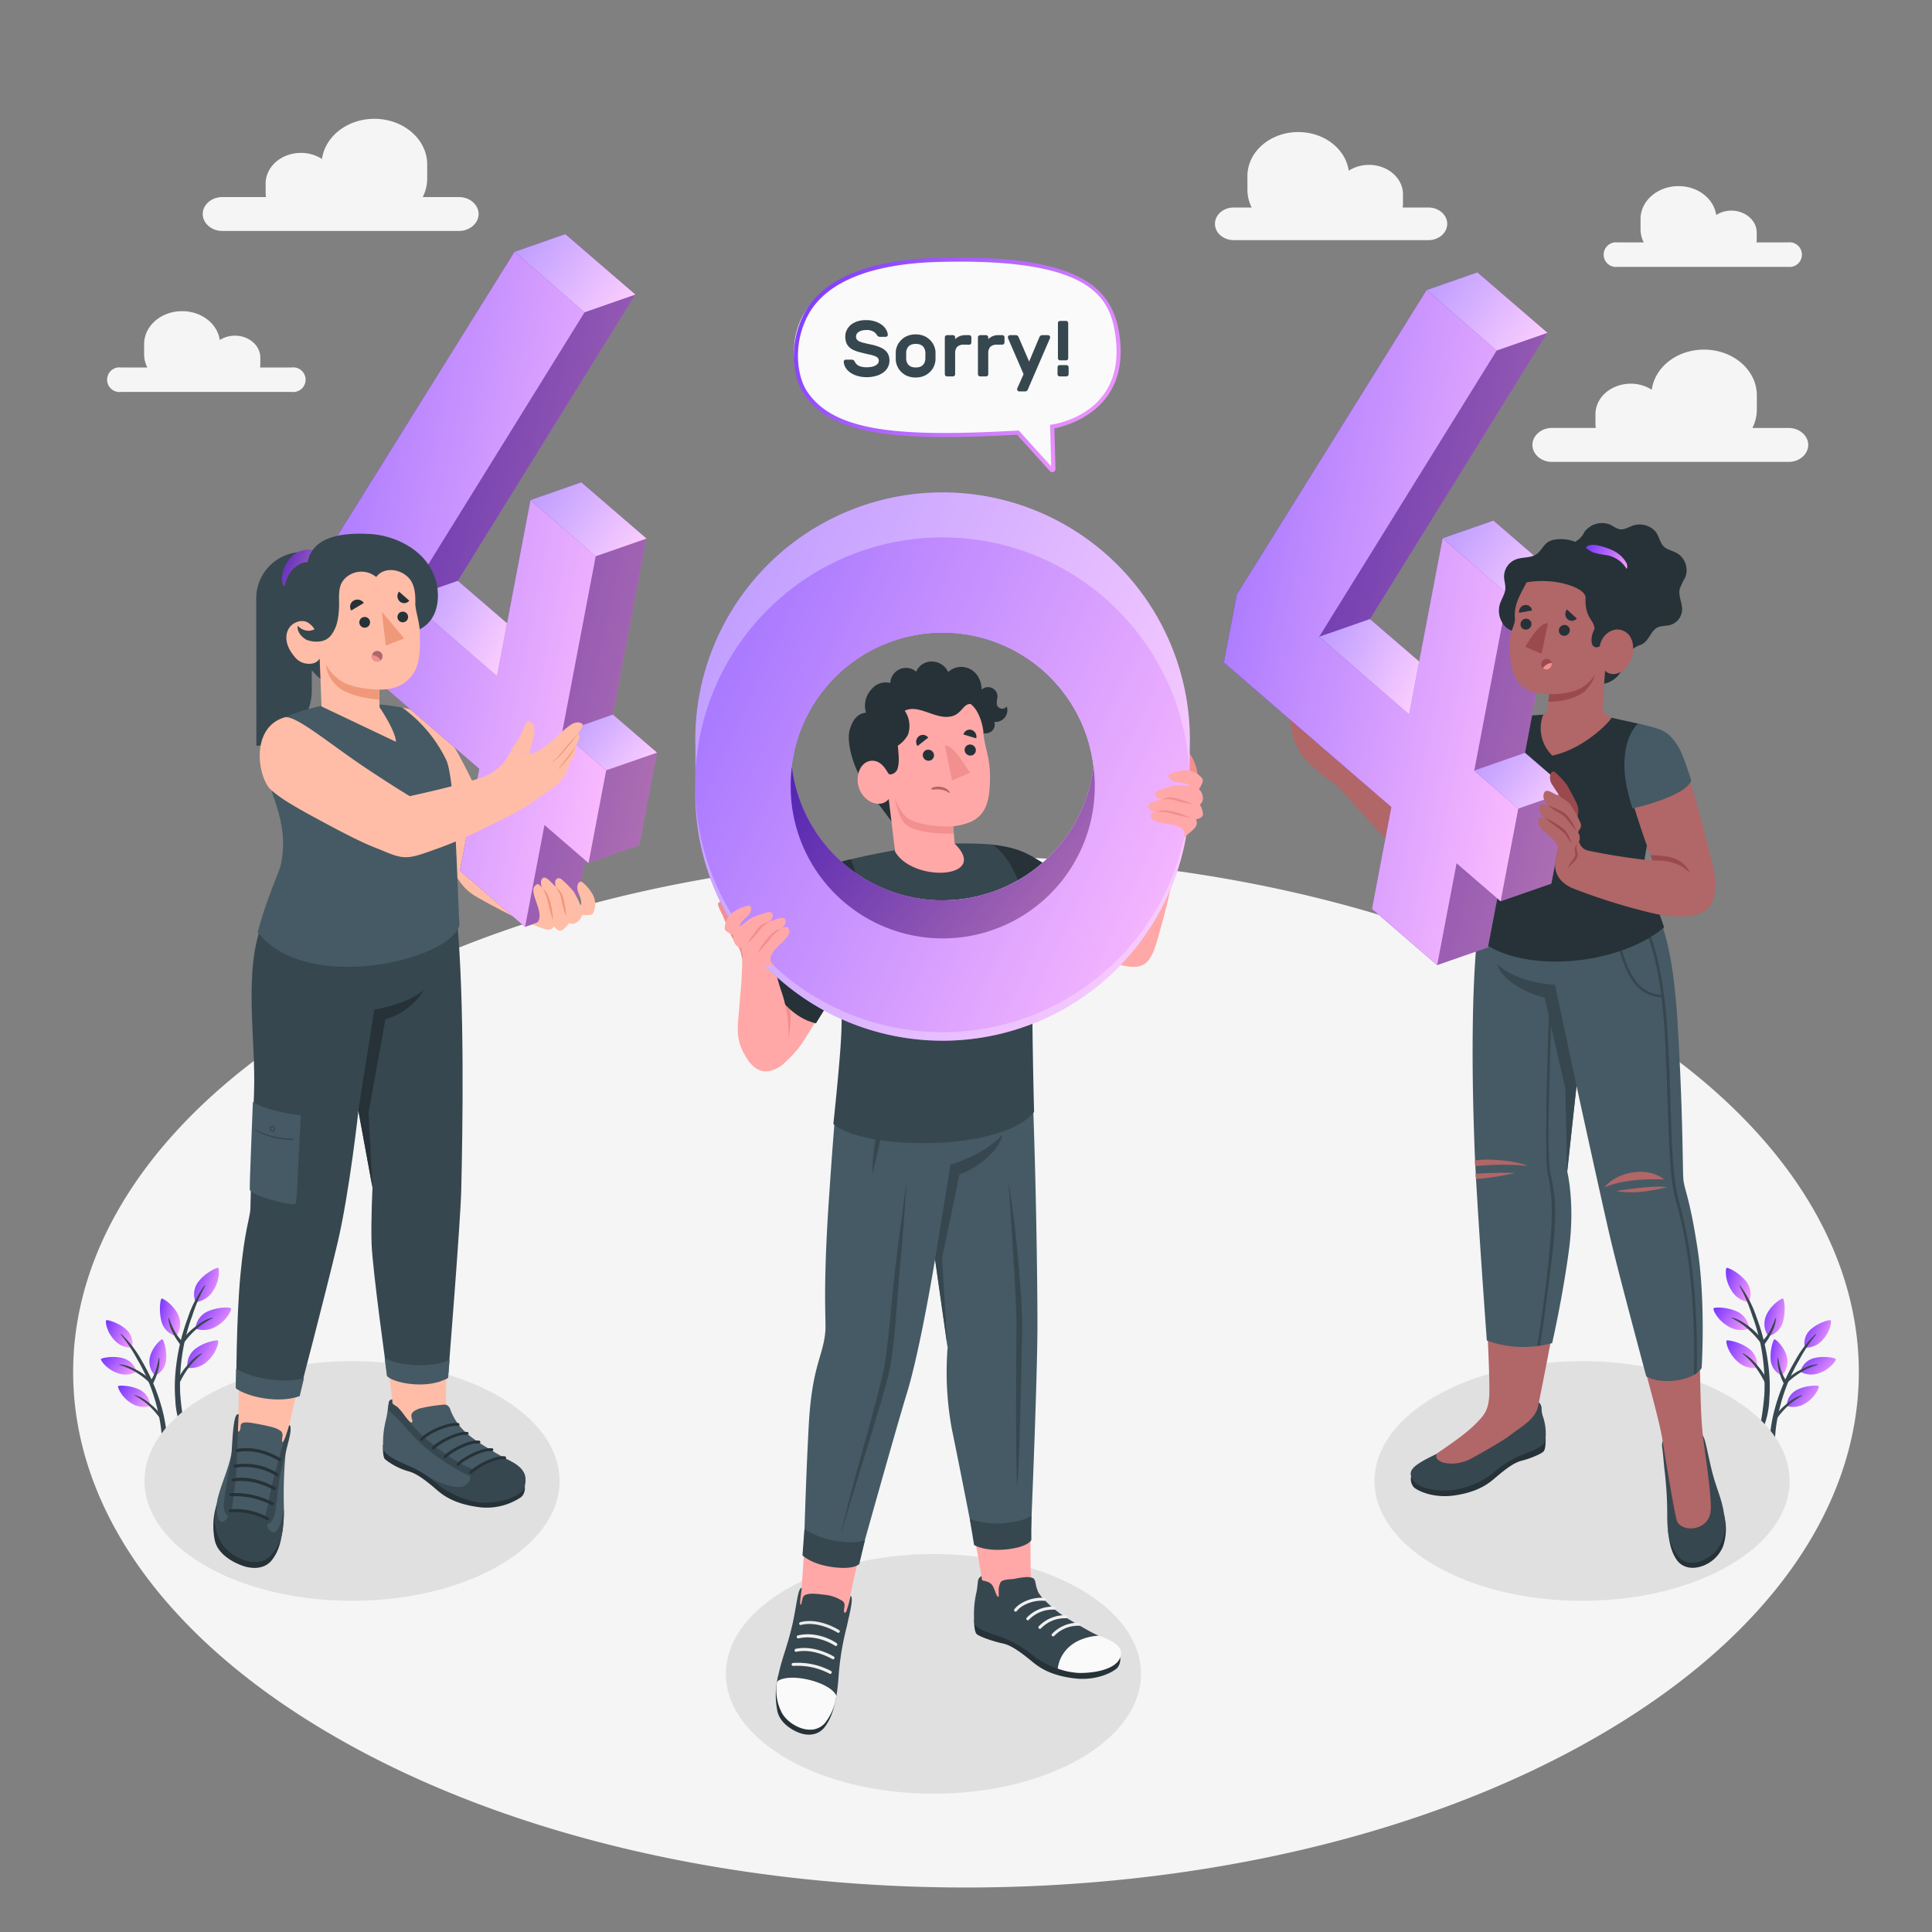 <svg xmlns="http://www.w3.org/2000/svg" width="500" height="500" fill="none"><rect width="100%" height="100%" fill="#808080" stroke="none"/><path fill="#F5F5F5" d="M86.61 260.74c-90.24 52.1-90.24 136.57 0 188.67 90.24 52.1 236.55 52.1 326.78 0 90.23-52.1 90.24-136.57 0-188.67-90.24-52.1-236.55-52.09-326.78 0zM57.54 51h11.3a6.58 6.58 0 0 1-.09-1.09v-2.43c0-4.37 4.09-7.91 9.13-7.91a10 10 0 0 1 5.45 1.57c.83-5.86 6.57-10.39 13.56-10.39 7.55 0 13.67 5.3 13.67 11.83v3.68A10.493 10.493 0 0 1 109.4 51h9.39c2.8 0 5.07 2 5.07 4.38s-2.27 4.39-5.07 4.39H57.54c-2.8 0-5.07-2-5.07-4.39 0-2.39 2.27-4.38 5.07-4.38zm17.89 44.1H67.3a4.96 4.96 0 0 0 .07-.78v-1.76c0-3.15-2.94-5.69-6.57-5.69A7.29 7.29 0 0 0 56.88 88c-.59-4.21-4.73-7.47-9.75-7.47-5.43 0-9.83 3.81-9.83 8.52v2.64a7.54 7.54 0 0 0 .83 3.42h-6.75a3.19 3.19 0 1 0 0 6.31h44.05a3.193 3.193 0 0 0 2.554-.738 3.201 3.201 0 0 0 1.107-2.417 3.19 3.19 0 0 0-3.661-3.155v-.01zm326.23 15.649H413a6.505 6.505 0 0 1-.1-1.08v-2.46c0-4.37 4.09-7.91 9.14-7.91a10.002 10.002 0 0 1 5.44 1.57c.8-5.87 6.52-10.39 13.52-10.39 7.55 0 13.67 5.3 13.67 11.84v3.68a10.493 10.493 0 0 1-1.16 4.76h9.39c2.8 0 5.07 2 5.07 4.39 0 2.39-2.27 4.39-5.07 4.39h-61.24c-2.8 0-5.07-2-5.07-4.39 0-2.39 2.27-4.4 5.07-4.4zM462.7 62.74h-8.13c.043-.255.067-.512.07-.77V60.2c0-3.14-2.95-5.69-6.57-5.69a7.191 7.191 0 0 0-3.92 1.13c-.6-4.21-4.73-7.48-9.75-7.47-5.43 0-9.83 3.81-9.83 8.51v2.64a7.507 7.507 0 0 0 .83 3.42h-6.75a3.192 3.192 0 0 0-3.34 4.481 3.188 3.188 0 0 0 3.34 1.839h44.05a3.191 3.191 0 1 0 0-6.32zm-93.04-9.04H363c.053-.331.083-.665.09-1v-2.41c0-4.21-3.94-7.62-8.8-7.62a9.681 9.681 0 0 0-5.24 1.51c-.8-5.63-6.33-10-13.06-10-7.27 0-13.16 5.1-13.16 11.4v3.54a10.09 10.09 0 0 0 1.11 4.58h-4.63c-2.69 0-4.88 1.89-4.88 4.23 0 2.34 2.19 4.22 4.88 4.22h50.35c2.69 0 4.88-1.89 4.88-4.22s-2.19-4.23-4.88-4.23z"/><path fill="url(#a)" d="M34.17 348.77a4.911 4.911 0 0 0-1.78-4.94c-2-1.64-4.64-2.31-4.9-2.15-.26.16 0 2.88 2.06 5.07a5.726 5.726 0 0 0 4.62 2.02z"/><path fill="url(#b)" d="M35.34 355a5.001 5.001 0 0 0-3.85-3.59c-2.51-.56-5.19.05-5.35.31-.16.26 1.32 2.56 4.15 3.58a5.837 5.837 0 0 0 5.05-.3z"/><path fill="url(#c)" d="M40.14 356a4.912 4.912 0 0 0 2.88-4.4c.13-2.55-.71-4.92-1-5-.29-.08-2.56 1.91-3.2 4.52a5.168 5.168 0 0 0 1.32 4.88z"/><path fill="#37474F" d="M42.92 377.59c.453-2.273.507-4.608.16-6.9a38.732 38.732 0 0 0-1.2-6.32 50.427 50.427 0 0 0-5.24-12.3 27.241 27.241 0 0 0-5.28-6.83s-.16.06-.12.1a40.877 40.877 0 0 1 4.32 6.52 47.739 47.739 0 0 1 3.11 6.28 48.496 48.496 0 0 1 3 11.49c.273 2.608.397 5.229.37 7.85a.444.444 0 1 0 .88.11z"/><path fill="#37474F" d="M39.64 358.001a15.769 15.769 0 0 0 1.23-3.25 8.83 8.83 0 0 0 .34-3.31c0-.15-.14.05-.16.15a24.345 24.345 0 0 1-.7 2.89 11.28 11.28 0 0 1-1.35 2.84.71.71 0 0 0 0 .8.387.387 0 0 0 .354.121.38.38 0 0 0 .286-.241z"/><path fill="#37474F" d="M39.38 357.64a12.926 12.926 0 0 0-3.84-3 14.793 14.793 0 0 0-2-.95 8.68 8.68 0 0 0-2.56-.6s-.24.08-.18.1c.822.256 1.63.557 2.42.9.72.31 1.413.681 2.07 1.11a20.18 20.18 0 0 1 3.71 2.93c.19.22.56-.27.38-.49z"/><path fill="url(#d)" d="M38.87 363.841a4.932 4.932 0 0 0-3-4.31c-2.33-1.07-5.08-1-5.29-.81-.21.19.75 2.78 3.31 4.37a5.776 5.776 0 0 0 4.98.75z"/><path fill="#37474F" d="M42.28 367.23a12.674 12.674 0 0 0-3.14-3.68 13.568 13.568 0 0 0-1.77-1.35 8.608 8.608 0 0 0-2.37-1.12s-.25 0-.19.05a23.75 23.75 0 0 1 2.19 1.39c.642.451 1.245.956 1.8 1.51a21.272 21.272 0 0 1 3 3.59c.2.27.61-.14.48-.39z"/><path fill="url(#e)" d="M50.62 337a5.35 5.35 0 0 1 1-5.63c1.79-2.13 4.51-3.37 4.82-3.25.31.12.55 3.08-1.22 5.82a6.26 6.26 0 0 1-4.6 3.06z"/><path fill="url(#f)" d="M50.6 343.86a5.33 5.33 0 0 1 3.4-4.57c2.57-1.09 5.56-1 5.78-.7.22.3-.92 3-3.75 4.63a6.241 6.241 0 0 1-5.43.64z"/><path fill="url(#g)" d="M45.64 345.8a5.335 5.335 0 0 1-3.93-4.14c-.63-2.71-.19-5.4.09-5.58.28-.18 3.11 1.55 4.31 4.22a5.612 5.612 0 0 1-.47 5.5z"/><path fill="#37474F" d="M46.87 369.44a21.906 21.906 0 0 1-1.51-7.35 41.71 41.71 0 0 1 .06-7A54.11 54.11 0 0 1 48.63 341a29.15 29.15 0 0 1 4.31-8.32c0-.05.19 0 .16.08a43.598 43.598 0 0 0-3.36 7.81 50.903 50.903 0 0 0-2.1 7.3 52.705 52.705 0 0 0-1 12.87c.212 2.84.59 5.664 1.13 8.46a.469.469 0 0 1-.674.481.47.47 0 0 1-.226-.241z"/><path fill="#37474F" d="M46.57 347.861a17.795 17.795 0 0 1-2-3.24 9.624 9.624 0 0 1-1-3.46c0-.17.16 0 .2.12a26.894 26.894 0 0 0 1.3 3 12.434 12.434 0 0 0 2 2.78.748.748 0 0 1 .11.86.406.406 0 0 1-.319.112.4.4 0 0 1-.29-.172z"/><path fill="#37474F" d="M46.78 347.44a13.641 13.641 0 0 1 3.53-3.9 15.014 15.014 0 0 1 2-1.41A9.656 9.656 0 0 1 54.9 341s.27 0 .21.06c-.827.434-1.628.915-2.4 1.44a14.54 14.54 0 0 0-2 1.58 22.331 22.331 0 0 0-3.37 3.79c-.22.29-.71-.17-.56-.43z"/><path fill="url(#h)" d="M48.52 354a5.328 5.328 0 0 1 2.39-5.18c2.28-1.6 5.23-2.08 5.5-1.88.27.2-.27 3.11-2.69 5.3a6.282 6.282 0 0 1-5.2 1.76z"/><path fill="#37474F" d="M45.54 358.251a13.788 13.788 0 0 1 2.64-4.55 15.167 15.167 0 0 1 1.63-1.78 9.403 9.403 0 0 1 2.33-1.66h.21a27.53 27.53 0 0 0-2.05 1.91c-.6.619-1.145 1.288-1.63 2a22.893 22.893 0 0 0-2.5 4.42c-.17.3-.72-.05-.63-.34z"/><path fill="url(#i)" d="M467.08 348.77a4.926 4.926 0 0 1 1.78-4.94c2-1.64 4.64-2.31 4.9-2.15.26.16 0 2.88-2.05 5.07a5.751 5.751 0 0 1-4.63 2.02z"/><path fill="url(#j)" d="M465.92 355a4.925 4.925 0 0 1 3.85-3.59c2.5-.56 5.19.05 5.34.31.15.26-1.32 2.56-4.15 3.58a5.8 5.8 0 0 1-5.04-.3z"/><path fill="url(#k)" d="M461.11 356a4.922 4.922 0 0 1-2.88-4.4c-.12-2.55.72-4.92 1-5 .28-.08 2.56 1.91 3.21 4.52a5.139 5.139 0 0 1-1.33 4.88z"/><path fill="#37474F" d="M458.34 377.59a20.243 20.243 0 0 1-.17-6.9 37.742 37.742 0 0 1 1.21-6.32 49.661 49.661 0 0 1 5.24-12.3 27.019 27.019 0 0 1 5.27-6.83c.05 0 .17.06.13.1a40.415 40.415 0 0 0-4.33 6.52 46.518 46.518 0 0 0-3.1 6.28 48.013 48.013 0 0 0-3 11.49 66.399 66.399 0 0 0-.37 7.85.44.44 0 0 1-.221.441.453.453 0 0 1-.491-.036.419.419 0 0 1-.113-.131.43.43 0 0 1-.055-.164z"/><path fill="#37474F" d="M461.62 358.001a15.193 15.193 0 0 1-1.23-3.25 8.841 8.841 0 0 1-.34-3.31c0-.15.14.05.16.15.176.975.406 1.94.69 2.89a11.67 11.67 0 0 0 1.35 2.85.676.676 0 0 1 0 .8.372.372 0 0 1-.525.031.362.362 0 0 1-.105-.161z"/><path fill="#37474F" d="M461.87 357.64a12.853 12.853 0 0 1 3.85-3 14.81 14.81 0 0 1 2-.95 8.814 8.814 0 0 1 2.57-.6s.23.08.17.1c-.819.256-1.623.557-2.41.9-.723.312-1.418.683-2.08 1.11a20.235 20.235 0 0 0-3.68 2.89c-.22.26-.6-.23-.42-.45z"/><path fill="url(#l)" d="M462.38 363.841a4.93 4.93 0 0 1 3-4.31c2.34-1.07 5.09-1 5.3-.81.21.19-.76 2.78-3.31 4.37a5.798 5.798 0 0 1-4.99.75z"/><path fill="#37474F" d="M459 367.23a12.685 12.685 0 0 1 3.14-3.68 13.562 13.562 0 0 1 1.77-1.35 8.744 8.744 0 0 1 2.38-1.12s.25 0 .2.05c-.75.426-1.477.89-2.18 1.39-.641.448-1.24.953-1.79 1.51a20.87 20.87 0 0 0-3 3.59c-.21.27-.68-.14-.52-.39z"/><path fill="url(#m)" d="M452.63 337a5.343 5.343 0 0 0-.94-5.63c-1.79-2.13-4.51-3.37-4.82-3.25-.31.12-.56 3.08 1.21 5.82a6.283 6.283 0 0 0 4.55 3.06z"/><path fill="url(#n)" d="M452.66 343.86a5.367 5.367 0 0 0-3.42-4.57c-2.56-1.09-5.55-1-5.77-.7-.22.3.91 3 3.74 4.63a6.256 6.256 0 0 0 5.45.64z"/><path fill="url(#o)" d="M457.62 345.8a5.33 5.33 0 0 0 3.92-4.14c.63-2.71.2-5.4-.09-5.58-.29-.18-3.1 1.55-4.3 4.22a5.588 5.588 0 0 0-.493 2.812 5.59 5.59 0 0 0 .963 2.688z"/><path fill="#37474F" d="M456.38 369.44a21.67 21.67 0 0 0 1.52-7.35 41.742 41.742 0 0 0-.06-7 54.504 54.504 0 0 0-3.21-14.09 29.17 29.17 0 0 0-4.32-8.32c0-.05-.19 0-.15.08a43.507 43.507 0 0 1 3.35 7.81 50.914 50.914 0 0 1 2.11 7.3 52.74 52.74 0 0 1 1 12.87 75.5 75.5 0 0 1-1.13 8.46.468.468 0 0 0 .662.46.469.469 0 0 0 .228-.22z"/><path fill="#37474F" d="M456.68 347.861a16.687 16.687 0 0 0 1.95-3.24 9.618 9.618 0 0 0 1-3.46c0-.17-.16 0-.19.12a29.025 29.025 0 0 1-1.31 3 12.428 12.428 0 0 1-2 2.78.762.762 0 0 0-.11.86.409.409 0 0 0 .346.145.402.402 0 0 0 .314-.205z"/><path fill="#37474F" d="M456.48 347.44a13.819 13.819 0 0 0-3.54-3.9 14.982 14.982 0 0 0-2-1.41 9.7 9.7 0 0 0-2.63-1.13s-.27 0-.21.06c.83.434 1.635.915 2.41 1.44.712.466 1.381.995 2 1.58a22.84 22.84 0 0 1 3.38 3.79c.24.29.74-.17.59-.43z"/><path fill="url(#p)" d="M454.73 354a5.343 5.343 0 0 0-2.38-5.18c-2.29-1.6-5.24-2.08-5.5-1.88-.26.2.27 3.11 2.69 5.3a6.258 6.258 0 0 0 5.19 1.76z"/><path fill="#37474F" d="M457.72 358.251a13.978 13.978 0 0 0-2.64-4.55 16.158 16.158 0 0 0-1.63-1.78 9.59 9.59 0 0 0-2.33-1.66h-.22a25.527 25.527 0 0 1 2.05 1.91 14.223 14.223 0 0 1 1.63 2 23.016 23.016 0 0 1 2.51 4.42c.14.3.72-.05.63-.34z"/><path fill="#E0E0E0" d="M241.58 464.209c29.663 0 53.71-13.883 53.71-31.01 0-17.126-24.047-31.01-53.71-31.01s-53.71 13.884-53.71 31.01c0 17.127 24.047 31.01 53.71 31.01zm167.86-49.919c29.663 0 53.71-13.884 53.71-31.01 0-17.127-24.047-31.01-53.71-31.01s-53.71 13.883-53.71 31.01c0 17.126 24.047 31.01 53.71 31.01zm-318.33 0c29.663 0 53.71-13.884 53.71-31.01 0-17.127-24.047-31.01-53.71-31.01S37.4 366.153 37.4 383.28c0 17.126 24.047 31.01 53.71 31.01z"/><path fill="#FAFAFA" d="m272.56 119.91-.25-9.51s19.06-2.54 17-22.32c-1.27-12.35-7.94-21.91-46.77-20.81-42.86 1.22-39 26.89-34.23 34.18 7.12 11 24.42 12.21 55.08 10.51l7.7 8.52a.819.819 0 0 0 1.47-.57z"/><path fill="url(#q)" d="m271.7 121.9-8.5-9.4c-30.94 1.71-48.11.29-55.3-10.76-2.64-4.07-3.9-12.71.22-20.57 3.27-6.23 11.9-13.79 34.45-14.43 37.37-1 45.92 7.75 47.3 21.29 1.88 18.29-14 22.24-17 22.82l.28 10.48a.822.822 0 0 1-1.023.841.827.827 0 0 1-.427-.271zm-8.05-10.49 8.4 9.29-.29-10.76.48-.07c.75-.1 18.52-2.71 16.58-21.73-1.12-10.92-5.59-21.49-46.22-20.34-17.44.5-29 5.29-33.53 13.86-3.92 7.46-2.78 15.64-.28 19.5 6.92 10.64 23.92 12 54.61 10.27l.25-.02z"/><path fill="#37474F" d="M224.15 82.85a7.097 7.097 0 0 1 2.41.37 5.886 5.886 0 0 1 1.75.92 4.1 4.1 0 0 1 1.05 1.22c.225.385.362.815.4 1.26a.425.425 0 0 1-.15.4.6.6 0 0 1-.4.15h-1.44a.85.85 0 0 1-.52-.13 1.42 1.42 0 0 1-.32-.36c-.23-.37-.55-.677-.93-.89a3.652 3.652 0 0 0-1.85-.38 4.755 4.755 0 0 0-1 .11 3.18 3.18 0 0 0-.84.33 1.67 1.67 0 0 0-.56.53 1.172 1.172 0 0 0-.21.69c-.011.27.059.538.2.77.163.229.388.406.65.51.392.175.801.309 1.22.4.51.13 1.14.27 1.89.43.723.15 1.432.36 2.12.63.53.205 1.023.495 1.46.86.36.322.646.717.84 1.16.187.477.279.987.27 1.5a3.597 3.597 0 0 1-.41 1.71 3.995 3.995 0 0 1-1.17 1.35 5.754 5.754 0 0 1-1.86.89 8.713 8.713 0 0 1-2.48.33 8.339 8.339 0 0 1-2.2-.28 6.316 6.316 0 0 1-1.85-.8 4.229 4.229 0 0 1-1.3-1.26 3.291 3.291 0 0 1-.56-1.64.469.469 0 0 1 .16-.4.591.591 0 0 1 .4-.15h1.43a.999.999 0 0 1 .54.12c.13.095.233.223.3.37.1.187.217.364.35.53.154.195.344.358.56.48.272.151.566.262.87.33.426.1.862.147 1.3.14.398 0 .796-.03 1.19-.09a3.918 3.918 0 0 0 1-.31c.268-.13.507-.314.7-.54.183-.219.279-.496.27-.78a1.011 1.011 0 0 0-.29-.74 2.208 2.208 0 0 0-.87-.49 10.86 10.86 0 0 0-1.45-.39c-.57-.13-1.24-.28-2-.48a9.9 9.9 0 0 1-1.79-.58 4.27 4.27 0 0 1-1.27-.83 2.994 2.994 0 0 1-.75-1.16 4.646 4.646 0 0 1-.25-1.59 3.656 3.656 0 0 1 .41-1.7c.27-.533.652-1 1.12-1.37a5.507 5.507 0 0 1 1.71-.87 7.119 7.119 0 0 1 2.15-.28zM237 86.54a5.742 5.742 0 0 1 2 .35 4.746 4.746 0 0 1 1.58 1 4.725 4.725 0 0 1 1.53 3.2v2.07a5.408 5.408 0 0 1-.47 1.76 4.558 4.558 0 0 1-1.06 1.43 4.903 4.903 0 0 1-1.58 1 6.12 6.12 0 0 1-4.08 0 4.998 4.998 0 0 1-1.58-1 4.523 4.523 0 0 1-1.05-1.43 4.923 4.923 0 0 1-.47-1.76v-1.6a4.53 4.53 0 0 1 .46-2.23 4.712 4.712 0 0 1 1.06-1.44 4.847 4.847 0 0 1 1.58-1 5.742 5.742 0 0 1 2.08-.35zm2.48 4.61a2.61 2.61 0 0 0-.3-1.05 1.91 1.91 0 0 0-.58-.67 2.17 2.17 0 0 0-.76-.34 4 4 0 0 0-1.68 0 2.17 2.17 0 0 0-.76.34 1.91 1.91 0 0 0-.58.67 2.595 2.595 0 0 0-.3 1.05V93c.031.35.133.69.3 1 .138.266.337.495.58.67.229.161.487.277.76.34a4 4 0 0 0 1.68 0 2.17 2.17 0 0 0 .76-.34 1.91 1.91 0 0 0 .58-.67c.167-.31.269-.65.3-1a3.812 3.812 0 0 0 0-.4v-1c.04-.2.03-.34.02-.45h-.02zm10.03-1.95a2.46 2.46 0 0 0-1.78.55 2.434 2.434 0 0 0-.54 1.77v5.33a.573.573 0 0 1-.338.514.536.536 0 0 1-.212.045h-1.56a.58.58 0 0 1-.56-.56V87.3a.58.58 0 0 1 .56-.56h1.56a.54.54 0 0 1 .39.17.573.573 0 0 1 .16.39v.47c.335-.315.72-.572 1.14-.76a3.921 3.921 0 0 1 1.59-.27h.92a.54.54 0 0 1 .39.17.52.52 0 0 1 .16.39v1.35a.544.544 0 0 1-.161.39.548.548 0 0 1-.389.16h-1.33zm8.57 0a2.459 2.459 0 0 0-1.78.55 2.43 2.43 0 0 0-.54 1.77v5.33a.536.536 0 0 1-.17.39.5.5 0 0 1-.38.17h-1.56a.576.576 0 0 1-.56-.56V87.3a.58.58 0 0 1 .56-.56h1.56a.504.504 0 0 1 .38.17.541.541 0 0 1 .17.39v.47a4 4 0 0 1 1.14-.77 3.923 3.923 0 0 1 1.59-.27h.92a.54.54 0 0 1 .39.17.521.521 0 0 1 .16.39v1.35a.543.543 0 0 1-.161.388.55.55 0 0 1-.389.161l-1.33.01zm6.82 7.63-4.06-9.39a.547.547 0 0 1 0-.14.536.536 0 0 1 .17-.39.52.52 0 0 1 .39-.17h1.53a.61.61 0 0 1 .43.17.8.8 0 0 1 .25.33l2.73 6.33 2.66-6.33a.904.904 0 0 1 .25-.33.63.63 0 0 1 .43-.17h1.54a.54.54 0 0 1 .39.17.52.52 0 0 1 .16.39.547.547 0 0 1 0 .14L266 100.808a.798.798 0 0 1-.25.33.599.599 0 0 1-.43.16h-1.53a.532.532 0 0 1-.39-.16.538.538 0 0 1-.17-.39.627.627 0 0 1 0-.15l1.67-3.77zm11.1-2.34a.577.577 0 0 1 .56.56v1.8a.58.58 0 0 1-.56.56h-1.76a.536.536 0 0 1-.39-.17.52.52 0 0 1-.16-.39v-1.8a.53.53 0 0 1 .16-.39.54.54 0 0 1 .39-.17H276zm.45-1.78a.544.544 0 0 1-.161.389.554.554 0 0 1-.389.16h-1.56a.55.55 0 0 1-.55-.55v-9.1a.53.53 0 0 1 .16-.39.54.54 0 0 1 .39-.17h1.56a.538.538 0 0 1 .39.17.52.52 0 0 1 .16.39v9.1z"/><path fill="#263238" d="M431.66 396c.34 3.4.93 5.73 2.26 7.67 1.33 1.94 3.72 2.48 6.09 1.79a8.996 8.996 0 0 0 5.94-5.33c.866-2.631.939-5.458.21-8.13l-14.5 4z"/><path fill="#37474F" d="M441.39 373.431c.55 2.26.82 3.8 1.57 6.91 1.17 4.8 2.41 6.84 3.12 10.84.81 4.57.34 6.79-1.45 9.5s-7.36 5.81-10.43 1.95c-2.51-3.14-2.75-6.74-2.72-11.33a98.146 98.146 0 0 0-.79-11.62v-.07c-.12-1.23-.32-3.65-.5-4.87-.39-2.69 1.44-3 2.16-3.37.992-.56 2.07-.952 3.19-1.16a9.708 9.708 0 0 1 3.44.15c1.28.25 1.88.9 2.41 3.07z"/><path fill="#263238" d="M365.32 381.74A3.108 3.108 0 0 0 366 385c1.37 1.08 5.36 2.79 10.54 2 5.18-.79 7.94-2.44 10-4.18 2.06-1.74 4.88-4.2 7.21-4.77 2.17-.53 5-1.72 5.7-2.4.7-.68.55-3.65.55-3.65l-34.68 9.74z"/><path fill="#37474F" d="M397.5 362.71c.24-.008.478.048.69.16a2.122 2.122 0 0 1 .77 1.73c.012.575.096 1.146.25 1.7a13.665 13.665 0 0 1 .68 6.73c-.36 1.47-4.28 2.8-6.53 3.7a29.073 29.073 0 0 0-7.24 4.71 21.87 21.87 0 0 1-10.85 4.27c-5.16.23-8.55-1-9.64-2.78-1.35-2.18-.38-3.49 5.48-6.33 1.11-.54 5-2.91 6.32-3.77a31.663 31.663 0 0 0 4-3 22.693 22.693 0 0 0 1.76-1.79 23.693 23.693 0 0 1 2.86-2.51 14.68 14.68 0 0 1 2.21-1.63 9.893 9.893 0 0 1 4.22-1.18c1.5-.1 2.93.2 4.43.05.16-.04.38-.06.59-.06z"/><path fill="#B16668" d="M440.78 372.24c-1.15-9.91-.35-20.89-1.84-36.37-.24-4-.56-8.24-1-12-1.44-12.7-3.66-17-3.95-19.42 0 0-.13-25-2.13-52.85-.93-13.1-5-16.91-8.47-23.74l-39 1.53c-3.48 17.35-2.68 56.48-1.83 74.18.43 9 2.78 41.4 2.9 56.08 0 4.31-.83 5.86-2.36 7.58-3.21 3.61-7.34 6.18-11.27 9-1.09 2.35 4.41 3.72 9 1.21 3.88-2.13 8.33-4.73 9.66-5.75 3.35-2.61 7-4.37 7.64-8.06.27-1.5 7.32-36 7.45-43.47a171.625 171.625 0 0 0-1.14-17.36l3.2-27.47s4.29 20.93 6.84 32 5.37 24.18 8.28 35.12c2.89 12.61 6.78 24.83 7.64 31.17.24 1.51 2.63 16.35 3.51 19.73.88 3.38 8.6 3.16 8.85-2.73.17-3.95-1.76-16.52-1.98-18.38z"/><path fill="#455A64" d="M424.49 228.091c4.75 7.62 8.3 13.85 9.69 37 1.39 23.15 1.26 37.24 1.47 40 .21 2.76 1.69 4.83 3.74 18.54 2.05 13.71 1 30.4 1 30.4s-1.31 2.55-6.75 3.25c-5 .64-7.59-1.09-7.59-1.09s-6.83-25.39-9.08-34.83c-1.97-8.23-8.97-40.36-8.97-40.36l-2.39 22.25s2.05 8.11.43 20.27c-1.62 12.16-4.34 24.08-4.34 24.08a29.197 29.197 0 0 1-7.82 1 27.813 27.813 0 0 1-9.09-1.68s-2.58-35-3.13-48.7c-.55-13.7-1.66-51.67 2.63-68.22l40.2-1.91z"/><path fill="#B16668" d="M430.71 305.261s-2.88-2.68-8.17-1.84c-5.29.84-7.35 3.94-7.35 3.94 5.6-2.71 15.52-2.1 15.52-2.1zm-12.43 3c3.16.47 6.3.61 13.11-1-3.28-.64-13.11.97-13.11.97v.03zm-36.57-7.941c0 .48 0 1 .07 1.49 4.5-.472 9.035-.502 13.54-.09-1.96-.99-9.04-2.08-13.61-1.4zm.17 3.43c0 .45.05.91.08 1.39a72.016 72.016 0 0 0 10.17-1.57c-4.62-.15-9.22.11-10.25.18z"/><path fill="#37474F" d="M434.25 309.89c-1.65-6.34-1.67-18.55-2.08-29.16-.12-3.2-.25-6.52-.43-10-.68-13.81-2.42-29.22-10.06-38.9l-.57.42c5.14 6.51 7.57 15.7 8.81 25.23-7.23-.62-9.08-7.41-11.61-16.74-.34-1.28-.7-2.6-1.08-4l-.69.18c.38 1.35.74 2.67 1.08 3.94 2.53 9.32 4.53 16.7 12.38 17.28.52 4.2.83 8.46 1 12.57.18 3.52.3 6.83.43 10 .41 10.64.43 22.89 2.1 29.3l.6 2.26c2.2 8.2 4.77 21.87 4.26 43.55.27-.16.52-.32.73-.47.44-21.47-2.11-35.08-4.3-43.26l-.57-2.2zM408 281l-5.57-26.13s-9.51-.27-15-5.37c1.19 4.51 8.88 8 12.33 8.69l1.06 4.6c-.07 2.47-.15 5.07-.23 7.74-.44 14.77-.76 30 0 33.44 1.51 6.66 1.11 13.07.24 21.78-.78 7.86-2.13 17.6-3 22.58l.71-.09c.85-4.94 2-13.62 3.07-22.45 1.07-8.83 1.39-15-.36-22-.83-3.32-.42-19.21 0-33.24.06-1.7.11-3.37.15-5l3.72 16.19.44 21.5L408 281z"/><path fill="#B16668" d="M334.61 190.37a27.96 27.96 0 0 1-.85-5.31 24.807 24.807 0 0 1 0-2.86c.07-1.23.32-.71 1.22-1.09a.775.775 0 0 0 .39-.69v-.84a1.2 1.2 0 0 1 .74-.92c.213-.058.418-.142.61-.25.37-.3.25-.9.45-1.34a1.19 1.19 0 0 1 1.54-.5 2.002 2.002 0 0 1 1.06 1.38.981.981 0 0 0 .13.33.868.868 0 0 0 .63.2 2.41 2.41 0 0 1 1.64 1.21c.9 1.53.73 3.46 1.13 5.14a8.473 8.473 0 0 0 1.47 3.18c.11.15.26.31.44.28.18-.03.27-.27.29-.46.26-1.84-.66-3.78 0-5.53a5.269 5.269 0 0 1 1-1.62.908.908 0 0 1 .32-.26.633.633 0 0 1 .75.39 8.38 8.38 0 0 1 .29 1.67 24.931 24.931 0 0 0 1.18 4.09 16.892 16.892 0 0 1 1 3.61c.16 1-.1 2.42.3 3.36.114.214.259.41.43.58 1.41 1.57 9 7.95 11.31 9.69 1.65 1.24 3.31 2.48 5 3.69 0 0 6.22-7.73 9.73-11.64 8.13-9.05 9.37-10.77 16.41-10.15l-6.32 22.21s-6.69 6.36-13.77 12.6c-4.16 3.67-7.17 4.22-13.23-2.06-3.52-3.65-11.11-12.12-12.82-14-1.71-1.88-3.55-2.81-5.27-4.29-2.5-2.15-5.32-4.42-6.44-7.61-.37-.69-.57-1.43-.76-2.19z"/><path fill="#263238" d="M393.3 185.35c-4.55.12-7.76-.15-12 4.65-3.18 3.58-4.37 5.08-4.37 5.08-.37 3.37.462 6.763 2.35 9.58a20.61 20.61 0 0 0 5.42 5.64l3.26-2.94 5.34-22.01z"/><path fill="#263238" d="M430.66 240c-2.79-8.59-5.63-12.68-5.16-16.69.72-6.17 3.23-13.94 3.41-18.21.62-15.16-2.31-16.68-5-17.84 0 0-4.85-1.05-7.51-1.68-1.6-.38-4.79-.82-4.79-.82-2.45-.09-7.43 0-9.45.19-.929.055-1.861.055-2.79 0l-6.21.44a64.754 64.754 0 0 0-9.31 10.18c-4.73 6.4-6.54 14 .3 19.72 0 0 .33 6 .27 8.65-.28 3.84-1.55 10.74-2.17 18.7 10.51 9.71 36.58 7.43 48.41-2.64z"/><path fill="url(#r)" d="m406.06 204.68-11.4-9.84 8.68-45.56-16.85-14.54-13.13 4.57-6.08 31.9-12.74-10.99 45.92-74.09-18.12-15.63-13.13 4.57-49.11 78.77-3.36 17.6 43.36 37.42-5.02 26.36 16.85 14.55 13.13-4.58 2.43-12.7.87.75 13.13-4.57 4.57-23.99z"/><path fill="#000" d="m406.06 204.68-11.4-9.84 8.68-45.56-16.85-14.54-13.13 4.57-6.08 31.9-12.74-10.99 45.92-74.09-18.12-15.63-13.13 4.57-49.11 78.77-3.36 17.6 43.36 37.42-5.02 26.36 16.85 14.55 13.13-4.58 2.43-12.7.87.75 13.13-4.57 4.57-23.99z" opacity=".3"/><path fill="url(#s)" d="m381.53 199.41 8.68-45.55-16.85-14.55-8.69 45.56-23.27-20.08 45.93-74.08-18.12-15.64-49.11 78.77-3.36 17.6 43.36 37.42-5.02 26.36 16.85 14.55 5.03-26.37 11.4 9.84 4.57-23.99-11.4-9.84z"/><path fill="#fff" d="m381.53 199.41 8.68-45.55-16.85-14.55-8.69 45.56-23.27-20.08 45.93-74.08-18.12-15.64-49.11 78.77-3.36 17.6 43.36 37.42-5.02 26.36 16.85 14.55 5.03-26.37 11.4 9.84 4.57-23.99-11.4-9.84z" opacity=".3"/><path fill="url(#t)" d="m369.21 75.07 18.12 15.64 13.13-4.58-18.12-15.63-13.13 4.57z"/><path fill="#fff" d="m369.21 75.07 18.12 15.64 13.13-4.58-18.12-15.63-13.13 4.57z" opacity=".5"/><path fill="url(#u)" d="m373.36 139.31 13.13-4.57 16.85 14.54-13.13 4.58-16.85-14.55z"/><path fill="#fff" d="m373.36 139.31 13.13-4.57 16.85 14.54-13.13 4.58-16.85-14.55z" opacity=".5"/><path fill="url(#v)" d="m381.53 199.41 13.13-4.57 11.4 9.84-13.13 4.57-11.4-9.84z"/><path fill="#fff" d="m381.53 199.41 13.13-4.57 11.4 9.84-13.13 4.57-11.4-9.84z" opacity=".5"/><path fill="url(#w)" d="m341.4 164.79 13.14-4.57 12.74 10.99-2.61 13.66-23.27-20.08z"/><path fill="#fff" d="m341.4 164.79 13.14-4.57 12.74 10.99-2.61 13.66-23.27-20.08z" opacity=".5"/><path fill="#263238" d="M423 167.25a4.236 4.236 0 0 0 2.82-1.17c1.15-1.12 1.66-2.92 3.09-3.66 1-.52 2.23-.37 3.33-.67a4.309 4.309 0 0 0 2.153-1.437c.552-.689.88-1.532.937-2.413.08-1.83-1-3.61-.64-5.4.4-1.08.892-2.124 1.47-3.12a5.17 5.17 0 0 0-2-6.13c-.91-.55-2-.81-2.89-1.31-1.94-1.07-1.64-3.39-3.26-4.81a5.542 5.542 0 0 0-5.23-1.17c-1.24.4-2.45 1.26-3.73 1a7.957 7.957 0 0 1-1.95-1 5.634 5.634 0 0 0-7.07 1.74 5.581 5.581 0 0 1-1.49 1.92c-1.35.8-1.56 1.73-2.19 3.16a4.655 4.655 0 0 0 .18 4.48c.65.91 1.73 1.5 2.2 2.51.89 1.9-.77 4-1 6.06-.39 4.21 3.85 3.89 5.74 6.29a24.23 24.23 0 0 1 1.5 2.57c1.05 1.72 3.25 1 5 1.67.617.289 1.252.54 1.9.75.368.099.749.146 1.13.14z"/><path fill="url(#x)" d="M418.17 142.87a7.803 7.803 0 0 1 2.66 2.67c.265.418.359.924.26 1.41-.26.84-1.34 1.07-2.22 1.09-3.34.1-7.14-1.19-8.36-4.66-1.51-4.38 6.12-1.51 7.66-.51z"/><path fill="#263238" d="M413.3 177.19a3.593 3.593 0 0 1-3.1-1.38c-1.89-1.93-3.2-4.37-5.13-6.27-2.34-2.31-5.44-3.66-8.48-4.94a13.735 13.735 0 0 0-4.68-1.2 4.628 4.628 0 0 1-3.3-2.58 5.88 5.88 0 0 1-.46-4.41c.41-1.38 1.34-2.62 1.43-4.06.07-1-.3-2-.33-3.06a4.796 4.796 0 0 1 3-4.5c1.75-.68 3.87-.31 5.41-1.38 1.19-.83 1.75-2.36 3-3.15a4.987 4.987 0 0 1 2.12-.67 10.386 10.386 0 0 1 7 1.73 16.17 16.17 0 0 0 2.48 1.63c1.23.355 2.488.61 3.76.76a7.584 7.584 0 0 1 5.47 4.56c.52 1.58.32 3.23.78 4.81.46 1.58 1.62 3 2.4 4.56a10.894 10.894 0 0 1 1.11 6 4.95 4.95 0 0 1-.69 2.26c-1.11 1.68-3.65 2.13-4.4 4a8.202 8.202 0 0 0-.36 1.79 6.786 6.786 0 0 1-2.21 3.783 6.785 6.785 0 0 1-4.06 1.647c-.75.01-.06-.12-.76.07z"/><path fill="#B16668" d="M414.8 182.5c.05-1.51.61-9.06.61-9.06 0 .57 2.71 2.23 5.29-.57s2.42-7 .66-8.76c-2.7-2.67-6.77-.51-7.34 3.16-2.15 1.08-2.83-1.57-1.36-4.53-.11-2.44-2.62-2.84-2.3-8.13-.22-2.65-8.25-5.21-15.3-3.89-1.48 3-3.3 5.5-3 9.35.1 1.36-1 3-1.2 4.8-.7 8 1.4 11.86 3.91 13.33 1.68 1 3.13 1.38 6.15 1.47l-.26 2.51c-.11 1.26 0 2.4-1.26 2.75a9.806 9.806 0 0 0 2.35 10.62c8.23-1.77 14.75-8.64 15.35-9.85-2.1-.7-2.36-1.7-2.3-3.2z"/><path fill="#263238" d="m393.14 158.59 3.35-.6a1.637 1.637 0 0 0-1.91-1.4 1.788 1.788 0 0 0-1.44 2zm12.39-.861 2.54 2.341a1.668 1.668 0 0 1-1.168.589 1.667 1.667 0 0 1-1.232-.44 1.819 1.819 0 0 1-.14-2.49zm-9.19 3.78a1.463 1.463 0 0 1-1.43 1.43 1.362 1.362 0 0 1-.998-.39 1.372 1.372 0 0 1-.412-.99 1.463 1.463 0 0 1 1.43-1.43 1.38 1.38 0 0 1 .998.391 1.372 1.372 0 0 1 .412.989zm9.93 1.611a1.463 1.463 0 0 1-1.971 1.339 1.344 1.344 0 0 1-.46-.297 1.351 1.351 0 0 1-.409-.992 1.468 1.468 0 0 1 1.44-1.43 1.368 1.368 0 0 1 1.4 1.38z"/><path fill="#9A4A4D" d="m394.73 167.369 4.22 1.84 1.65-7.91c-1.78-.1-3.81 2.7-5.87 6.07zm5.53 5.921a1.38 1.38 0 1 0 0-2.76 1.38 1.38 0 0 0 0 2.76z"/><path fill="#F28F8F" d="M401.6 171.57a1.29 1.29 0 0 1 0 .34 1.37 1.37 0 0 1-2.29 1 3.004 3.004 0 0 1 2.29-1.34z"/><path fill="#9A4A4D" d="M400.88 179.67c4 0 6.83-.66 8.64-1.81a9.82 9.82 0 0 0 3.31-3.37A9.883 9.883 0 0 1 410 179c-3.73 2.84-9.26 2.6-9.26 2.6l.14-1.93z"/><path fill="#B16668" d="M402.77 221.73s-.3 1.6-.32 1.88c-.06 3 1.74 5.06 4.55 6.27a153.957 153.957 0 0 0 18.82 6c9.56 2.56 14.43.92 16.18-.8 1.75-1.72 2.51-5.83 1.43-10.25-3.31-13.65-4-15.95-5.63-21.25-4.21-13.91-6.61-14.17-13.38-16.09-3.78 4.2-4.25 12.44-2 19.8 3.06 10 5.24 15.44 5.24 15.44a165.617 165.617 0 0 1-16.59-2.58c-3.6-.75-2.58-6-2.58-6l-5.72 7.58z"/><path fill="#9A4A4D" d="M408.16 212.23c.52-2.77.41-3.37-.64-5.38s-1.51-2.94-2-3.69a19.086 19.086 0 0 0-3.18-3.37c-1.08-.58-1.65 1.61-.77 3.07.88 1.46 2.19 3.28 2.19 3.28l4.4 6.09z"/><path fill="#B16668" d="M405.91 224.78c-.25-.72 2.34-2.5 2.1-3.82-.24-1.32-.48-1.38.26-2.52.32-.39.515-.868.561-1.37a2.524 2.524 0 0 0-.301-1.45c-.44-.64 1-1.09.55-2.52a25.652 25.652 0 0 0-2.67-4.89c-.76-1.07-3.87-2.7-5.29-3.36-1.42-.66-1.73.54-1.69 1.45.184.787.578 1.51 1.14 2.09 0 0-1.65-.56-2 0-.41.7-.29 2.17 1.34 3.4-1.35-.64-2-.11-1.84 1a4.75 4.75 0 0 0 1.88 2.64c1.35 1.15 3 2.44 3.23 3.85l-.44 2.51 3.17 2.99z"/><path fill="#9A4A4D" d="M405.91 224.78c-.13-.31.07-.63.19-.9s.33-.52.5-.76c.35-.448.664-.923.94-1.42.114-.205.169-.436.16-.67l-.12-.88a1.595 1.595 0 0 1 .12-1 2.99 2.99 0 0 1 .57-.73 4.754 4.754 0 0 0-.27.84 1.38 1.38 0 0 0 .08.77c.09.28.16.57.23.87.052.363-.011.734-.18 1.06a6.006 6.006 0 0 1-1.14 1.47l-.63.62a1.21 1.21 0 0 0-.45.73zm-5.34-16.39c.79.32 1.58.64 2.35 1 .794.35 1.553.771 2.27 1.26a11.208 11.208 0 0 1 1.61 2.07A21.07 21.07 0 0 1 408 215c-.58-.63-1.13-1.28-1.66-1.94l-.8-1a6.875 6.875 0 0 0-.79-.88c-.62-.46-1.41-.87-2.11-1.32a18.862 18.862 0 0 1-2.07-1.47zm6.13 9.88c-.51-.63-.92-1.34-1.35-2a6.493 6.493 0 0 0-1.63-1.58c-1.27-1-2.57-1.87-3.78-3a21.78 21.78 0 0 1 4.17 2.43 5.387 5.387 0 0 1 1.67 1.84c.355.75.663 1.522.92 2.31zm20.96 4.41c3.71 0 7.06.46 9.78 3.33-2.15-4.52-6.52-4.53-10.3-4.7l.52 1.37z"/><path fill="#455A64" d="M423.9 187.22c6.12 1.45 7.26 1.95 9 4 1.74 2.05 2.65 4 4.8 10.8-1.65 4.25-15.19 7.2-15.19 7.2a44.666 44.666 0 0 1-1.86-7.61c-.52-3.69-.57-10.4 3.25-14.39z"/><path fill="#FFA8A7" d="M207.46 410.93c.61-8.91.92-13.07 1.77-29 .08-4.08.23-8.44.5-12.32.92-13.06 2.6-16.17 3.72-20.65 1.12-4.48 1-16.59 2.69-44.67a144.507 144.507 0 0 1 5.18-31.72h40.21c4.13 17.6 5.31 55.71 5.18 73.86-.06 9.24-.16 57 .07 60.84a12.931 12.931 0 0 0 3.87 8.29c3.31 3.56 5.69 5 9.84 8.09-.6 1.59-9.3 1.53-11.78.32a91.068 91.068 0 0 1-10.38-6.1c-3.42-2.52-4.21-4.05-4.27-7.89v-1.26c-.06-2.24-6.53-35.72-7.94-43.28-1.1-5.88.1-17.25.1-17.25l-4.26-28s-3.75 22.31-6.32 33.62c-1.88 8.31-6.55 21.44-9.61 34.73-3.57 13.51-3.86 14.7-6 24.37-1.06 4.88-3.66 21.28-4.84 24.66-3.82 10.89-12.46 5.48-12.95-.54-.24-3.96 5.09-24.18 5.22-26.1z"/><path fill="#AF6152" d="m242 320.241 3.12-20.18s12-1.43 16.42-5.63c0 0-5.52 7.79-13.69 9.06l-3.44 16.72 1.81 27.79-4.22-27.76z"/><path fill="#263238" d="M289.7 428.181a3.51 3.51 0 0 1-.62 3.55c-1.4 1.23-5.53 3.28-11 2.63-5.47-.65-8.48-2.32-10.69-4.13-2.21-1.81-5.32-4.37-7.8-4.89-2.31-.48-6.07-1.74-6.82-2.45-.75-.71-.68-3.87-.68-3.87l37.61 9.16z"/><path fill="#37474F" d="M254 407.9a1.658 1.658 0 0 0-.87 1.09c-.16.87-.16 2-.5 3.42a25.338 25.338 0 0 0-.46 7.7c.32 1.62 5.34 2.95 7.75 3.84a30.439 30.439 0 0 1 7.82 4.82 22.669 22.669 0 0 0 11.64 4.23c5.46 0 9-1.5 10-3.47 1.33-2.44.25-3.83-6.05-6.67-1.19-.54-5.38-3-6.81-3.84a30.827 30.827 0 0 1-4.3-3.13 24.287 24.287 0 0 1-1.94-1.87 8.802 8.802 0 0 1-1.61-2c-.07-.17-.12-.36-.19-.53a8.42 8.42 0 0 1-.42-1.47c-.11-.52-.18-1.28-.68-1.58a4.075 4.075 0 0 0-2.24-.24c-.814.065-1.623.185-2.42.36-.92.22-3.23.07-3.77.94a4.586 4.586 0 0 0-.49 2.28v1.1c0 .16.07.44-.15.38s-.45-.61-.53-.79c-.18-.41-.3-.85-.49-1.25a3.66 3.66 0 0 0-.79-1.32c-1.06-.86-2.06-.68-2.37-1 .04-.03-.08-.69-.13-1z"/><path fill="#FAFAFA" d="M284.39 423.29c-7.89.62-10.33 5.53-10.63 8.55a18.815 18.815 0 0 0 5.62 1.12c5.46 0 9.2-1.5 10.27-3.47 1.25-2.3.35-4.14-5.26-6.2z"/><path fill="#F0F0F0" d="M272.55 423.49a.366.366 0 0 1-.24-.08.377.377 0 0 1-.148-.257.363.363 0 0 1 .088-.283 9.28 9.28 0 0 1 7.11-2.9.39.39 0 0 1-.08.77 8.6 8.6 0 0 0-6.43 2.61.41.41 0 0 1-.3.14zm-3.42-1.94a.388.388 0 0 1-.31-.63 9.266 9.266 0 0 1 7.11-2.89.39.39 0 0 1-.07.77 8.61 8.61 0 0 0-6.43 2.6.373.373 0 0 1-.3.15zm-3.13-2.23a.377.377 0 0 1-.24-.09.377.377 0 0 1-.148-.257.367.367 0 0 1 .088-.283 9.258 9.258 0 0 1 7.11-2.89.392.392 0 0 1 .35.42.398.398 0 0 1-.145.261.398.398 0 0 1-.285.089 8.608 8.608 0 0 0-6.43 2.6.358.358 0 0 1-.3.15zm-3.16-2.229a.431.431 0 0 1-.24-.08.38.38 0 0 1-.07-.54c1.49-1.93 4.9-3.23 7.77-2.94a.392.392 0 0 1 .35.42.373.373 0 0 1-.139.257.374.374 0 0 1-.281.083c-2.59-.25-5.76.94-7.09 2.65a.402.402 0 0 1-.3.15z"/><path fill="#263238" d="M216.44 438.87c-.62 3.67-1.47 6.06-3 8.08-1.53 2.02-4.1 2.43-6.54 1.52-2.44-.91-5.46-3-5.82-6.24a20.182 20.182 0 0 1 .41-8.86l14.95 5.5z"/><path fill="#37474F" d="M207.46 410.931c-1 0-1.31 4.89-2.46 9.8-1.23 5.26-2.23 7.28-3.29 11.59-1.2 4.92-.62 7.24.79 10.45 1.41 3.21 7.28 6.86 10.81 2.87 2.88-3.24 3.41-7.14 3.74-12.15a71.828 71.828 0 0 1 2.07-12.42c.88-4 1.83-7.59 1-8.11a36.345 36.345 0 0 1-1.06 4c-.13.26-.61.91-.65-.15 0-.31.16-1 .16-1.33a1.316 1.316 0 0 0-.191-.779 1.316 1.316 0 0 0-.609-.521 10.094 10.094 0 0 0-4.29-1.45c-2-.23-3.76-.49-5 0-.71.27-.76.92-.91 1.54-.15.62-.23 1.2-.4 1-.31-.38.34-3.8.29-4.34z"/><path fill="#FAFAFA" d="M201.11 435.18a12.535 12.535 0 0 0 1.09 7.8c1.41 3.21 7.77 6.92 11.3 2.94a14.199 14.199 0 0 0 2.94-7.05c-1.44-3.54-12.13-6.21-15.33-3.69z"/><path fill="#F0F0F0" d="m214.79 433.19-.12-.05a17.728 17.728 0 0 0-9.37-2 .397.397 0 0 1-.43-.34.384.384 0 0 1 .197-.376.378.378 0 0 1 .143-.044 18.114 18.114 0 0 1 9.87 2.08.39.39 0 0 1 .12.53.393.393 0 0 1-.173.167.394.394 0 0 1-.237.033zm-8.85-5.709a.369.369 0 0 1-.29-.3.377.377 0 0 1 .29-.46c4.8-1.05 9.68 1.87 9.86 2a.37.37 0 0 1 .11.53.393.393 0 0 1-.54.1s-4.79-2.86-9.26-1.87h-.17zm.55-3.481a.396.396 0 0 1-.29-.29.377.377 0 0 1 .29-.46c5.29-1.26 9.88 1.85 10 2a.384.384 0 0 1 .196.262.392.392 0 0 1-.528.443.41.41 0 0 1-.138-.095s-4.48-3-9.41-1.84l-.12-.02z"/><path fill="#EBEBEB" d="M207.13 420.56a.363.363 0 0 1-.188-.095.369.369 0 0 1-.102-.185.388.388 0 0 1 .28-.47c5-1.25 9.92 2 10.11 2.1a.387.387 0 0 1 .039.509.39.39 0 0 1-.499.111s-4.85-3.14-9.46-2a.37.37 0 0 1-.18.03z"/><path fill="#455A64" d="M217.67 272.59c-1 10.73-1.53 13.68-3.17 38.13-1.59 23.71-.67 30.93-.9 33.79-.54 6.55-3.44 8.81-4.29 24.27-.78 14.16-1.24 31.64-1.24 31.64s1.9 2.62 7.3 3.1c5 .45 7.47-1.42 7.47-1.42s9.23-33 11.8-41.34c3.5-11.28 7.35-34.84 7.35-34.84l3.26 22.67a81.264 81.264 0 0 0 1.06 21.11c2.61 12.71 5.27 26.53 5.27 26.53a16.905 16.905 0 0 0 7.5.93c5.83-.59 7.77-1.94 7.77-1.94s1.64-38.41 1.64-52.43c0-14.02-.54-48.47-1.74-70.3l-49.08.1z"/><path fill="#37474F" d="m242 325.92 4-24.54s8.12-2.14 13.33-7.6c-.39 4.07-7.61 9.28-11 10.09l-4.52 21.75 1.39 23-3.2-22.7zm-9.44-49.529a33.523 33.523 0 0 0-3 6.44 62.822 62.822 0 0 0-2 6.83 69.173 69.173 0 0 0-1.28 7 44.265 44.265 0 0 0-.47 7.1c.56-2.31 1.09-4.6 1.61-6.89s1-4.58 1.59-6.86c.59-2.28 1.1-4.55 1.69-6.82.59-2.27 1.16-4.53 1.86-6.8zm-3.1.859a26.757 26.757 0 0 0-3.21 3.6 34.446 34.446 0 0 0-2.6 4 30.631 30.631 0 0 0-2 4.41 19.048 19.048 0 0 0-1.09 4.71l2.16-4.25c.73-1.39 1.45-2.78 2.22-4.15.77-1.37 1.52-2.75 2.27-4.14.75-1.39 1.55-2.72 2.25-4.18zm5.16 28.38c-1 7.36-1.94 14.72-2.87 22.08-.93 7.36-1.67 19.22-3 26.48-1.33 7.26-9.94 35.73-11.06 43.07 1.69-7.23 11.1-35.49 12.53-42.8 1.43-7.31 2-19.23 2.7-26.62.7-7.39 1.25-14.79 1.7-22.21zm26.38 0 1.24 19.37c.18 3.23.38 6.45.53 9.67.15 3.22.34 6.45.29 9.63-.05 3.18-.27 34.1.17 40.56.75-7.2 1.1-34 1.32-40.53 0-6.54-.57-13-1.15-19.42-.58-6.42-1.4-12.91-2.4-19.28zm-10 87.49 1.09 6.72s2.7 1.72 8.35 1.14c5.65-.58 6.47-2.41 6.47-2.41v-6.33s-1.36 1.31-6.52 1.9a22.25 22.25 0 0 1-9.39-1.02zm-42.81 2.61-.51 6.79s2.22 2.3 7.86 3.05c5.64.75 6.85-.83 6.85-.83l1.47-6.16s-1.62 1-6.78.33a22.285 22.285 0 0 1-8.89-3.18z"/><path fill="#FFA8A7" d="M257.23 219.28c5.24.64 10.74 3.87 20.28 9.14l10.21 5.65s8.56-16.34 11.7-21.64c4.56-7.67 8.19 1.18 7 4.35-2.22 5.93-2.95 12.8-6.65 25.66-1.91 6.64-3.24 9.5-11.55 6.77-6.85-2.24-24.11-8.6-24.11-8.6l-6.88-21.33z"/><path fill="#F28F8F" d="M309.86 201.71c.49-3.21-2-6.77-2-6.77v4.82l2 1.95z"/><path fill="#263238" d="M256.88 218.58c5.38.7 7.92 1.62 11.47 3.79 3.55 2.17 16.57 9.56 16.57 9.56a21.4 21.4 0 0 1 .42 8.14 9.73 9.73 0 0 1-4.11 7.24L262.37 241l-5.49-22.42z"/><path fill="#37474F" d="M217.67 223.261s-4.12 8.35-1.54 23.66c1.18 7 2.05 12.44 1.54 21.74-.44 7.88-2 22.24-2 22.24 8.1 6.89 43.65 7.22 51.95-3.12 0 0-.46-17-.46-30.37 0-10-.56-18.37-1.7-23.09-2.56-10.66-6.38-14.12-8.54-15.74a85.64 85.64 0 0 0-17.49.34 166.02 166.02 0 0 0-19.14 3.45 8.252 8.252 0 0 0-2.62.89z"/><path fill="#FFA8A7" d="M217.67 223.261c-7 2.43-8.31 5.62-13.31 14.23a180.59 180.59 0 0 0-12 25.84c-1.94 5.55 1.07 11.51 3.69 12.58 2.06.84 3.75 1.68 6.29-.27a28.32 28.32 0 0 0 5.54-6.1c5-7.8 12.74-21.31 12.74-21.31s5.38-18.23-2.95-24.97z"/><path fill="#F28F8F" d="M204 269.081c1.3-6.65.18-9-.38-13.13-.56-4.13-1.22-10.46-1.62-14.27-1.89 3.56-3.71 7.35-5.3 10.87l7.3 16.53z"/><path fill="#263238" d="M197.26 250.33c.42 2.09 5.52 12.67 13.91 14.51l10.48-17s4.14-10.83-1.4-25.43c-6.29 1.18-9 2.53-12.84 8.65-3.84 6.12-10.15 19.27-10.15 19.27z"/><path fill="#FFA8A7" d="M192 245.391c0 1.25.18 2.14 0 6.3s-.37 4.77-.69 9.17c-.34 4.86-1.22 8 1.89 12.94 3.11 4.94 6.79 3.92 9.94 1.14 1.56-4.83 1.1-12.55-.84-18.15a45.502 45.502 0 0 1-2.3-10.28l-8-1.12z"/><path fill="#F28F8F" d="M187.8 233.75a1.635 1.635 0 0 0-1.82-.17c-.46.36.17 1.58 1 3.22.57 1.08 1.79 5 3 6.62a8.675 8.675 0 0 1 2.08 5 16.387 16.387 0 0 0-4.26-14.67z"/><path fill="#263238" d="M230.73 212.64c-3.43-4.91-6.54-7.999-9.06-13.479-1-2.22-2.69-7.391-1.7-10.521.69-2.19 1.86-4 4.14-4.19a6.295 6.295 0 0 1 1.53-6.179 4.724 4.724 0 0 1 4.78-1.511 4.049 4.049 0 0 1 6.69-2.929 4.278 4.278 0 0 1 4-2.631 4.671 4.671 0 0 1 2.537.73 4.669 4.669 0 0 1 1.733 1.99c3.17-2.86 8.49-.999 8.68 4.541a2.445 2.445 0 0 1 2.693-.397 2.454 2.454 0 0 1 1.397 2.336 6.686 6.686 0 0 0-.18 1.88 1.47 1.47 0 0 0 1.11 1.11 1.495 1.495 0 0 0 1.47-.569 3.055 3.055 0 0 1-.514 2.875 3.044 3.044 0 0 1-2.696 1.125 2.323 2.323 0 0 1-.68 2.409 2.751 2.751 0 0 1-1.91.55l-24.02 22.86z"/><path fill="#FFA8A7" d="M256 205.09c-.45 4.21-2.08 6.34-4.78 7.61a17.494 17.494 0 0 1-4.54 1.15l.4 4.5c9.16 9-10.72 10.2-15.43 2.05L230 206.77s-1.55 2.26-4.74.7a6.5 6.5 0 0 1-3-7.66c1.08-3.28 4-3.48 5.61-2.2 1.79 1.43 1.82 2.95 2.6 2.8a2.154 2.154 0 0 0 1.215-.539 2.16 2.16 0 0 0 .665-1.151c.36-1.4.3-2.78 0-5.74a7.681 7.681 0 0 0 2.65-2.88 7.001 7.001 0 0 0-.85-6.16c3.19-1.61 7 1.52 10.64 1.59 4.12.08 4.12-3.39 6.37-3.35 2 1.4 3.19 5.06 3.36 7.48.34 4.73 2.37 7.09 1.48 15.43z"/><path fill="#F28F8F" d="M246.67 213.85c-4.85.27-10-.71-12-2.31s-3.16-5.21-3.16-5.21.84 4.65 2.44 6.55c1.6 1.9 5.1 2.38 7.23 2.64 2.13.26 5.66.22 5.66.22l-.17-1.89z"/><path fill="#263238" d="m252.65 191.081-3.32-1a1.668 1.668 0 0 1 2.12-1.17 1.833 1.833 0 0 1 1.2 2.17zm-15.2 1.99 2.78-2.17a1.7 1.7 0 0 0-1.818-.659c-.222.058-.43.159-.612.299a1.868 1.868 0 0 0-.35 2.53zm12.2 1.129a1.49 1.49 0 0 0 2.119 1.2 1.392 1.392 0 0 0 .771-1.38 1.492 1.492 0 0 0-1.57-1.34 1.407 1.407 0 0 0-.982.48 1.388 1.388 0 0 0-.338 1.04zm-10.83 1.34a1.49 1.49 0 0 0 2.121 1.197 1.423 1.423 0 0 0 .716-.831c.058-.179.079-.368.063-.556a1.5 1.5 0 0 0-2.12-1.19 1.4 1.4 0 0 0-.78 1.38z"/><path fill="#F28F8F" d="m251 200-4.6 2-1.87-9c1.67-.48 4.59 3.91 6.47 7z"/><path fill="#B16668" d="M245.77 205a3.018 3.018 0 0 0-.865-.857 3.018 3.018 0 0 0-1.135-.443 4.471 4.471 0 0 0-1.31-.1c-.463.002-.92.115-1.33.33-.2.12 0 .45.2.44a9.04 9.04 0 0 1 2.37 0c.397.082.783.209 1.15.38.3.13.55.33.85.47.08-.03.1-.22.07-.22z"/><path fill="url(#y)" d="M307.89 193.69a64.008 64.008 0 0 0-17.912-46.71 64.003 64.003 0 0 0-92.096 0 64.01 64.01 0 0 0-17.912 46.71v9.38a64.005 64.005 0 0 0 38.946 61.172 64.01 64.01 0 0 0 50.027 0 64.003 64.003 0 0 0 38.947-61.172v-9.38zm-64 39.34a39.35 39.35 0 0 1-39-34.65 39.342 39.342 0 0 1 39.06-34.655 39.342 39.342 0 0 1 39.06 34.655A39.354 39.354 0 0 1 243.92 233l-.03.03z"/><path fill="#fff" d="M307.89 193.69a64.008 64.008 0 0 0-17.912-46.71 64.003 64.003 0 0 0-92.096 0 64.01 64.01 0 0 0-17.912 46.71v9.38a64.005 64.005 0 0 0 38.946 61.172 64.01 64.01 0 0 0 50.027 0 64.003 64.003 0 0 0 38.947-61.172v-9.38zm-64 39.34a39.35 39.35 0 0 1-39-34.65 39.342 39.342 0 0 1 39.06-34.655 39.342 39.342 0 0 1 39.06 34.655A39.354 39.354 0 0 1 243.92 233l-.03.03z" opacity=".5"/><path fill="url(#z)" d="M243.92 139.101a63.998 63.998 0 0 0-62.77 76.485 63.997 63.997 0 0 0 50.284 50.285 64.006 64.006 0 0 0 65.7-27.214 64.002 64.002 0 0 0-7.959-80.811 63.998 63.998 0 0 0-45.255-18.745zm0 103.31a39.35 39.35 0 0 1-27.808-67.182 39.346 39.346 0 0 1 42.886-8.519 39.35 39.35 0 0 1-15.078 75.701z"/><path fill="#fff" d="M243.92 139.101a63.998 63.998 0 0 0-62.77 76.485 63.997 63.997 0 0 0 50.284 50.285 64.006 64.006 0 0 0 65.7-27.214 64.002 64.002 0 0 0-7.959-80.811 63.998 63.998 0 0 0-45.255-18.745zm0 103.31a39.35 39.35 0 0 1-27.808-67.182 39.346 39.346 0 0 1 42.886-8.519 39.35 39.35 0 0 1-15.078 75.701z" opacity=".3"/><path fill="url(#A)" d="M243.93 233a39.326 39.326 0 0 1-39-34.59 37.336 37.336 0 0 0-.3 4.63 39.342 39.342 0 0 0 12.182 28.933 39.348 39.348 0 0 0 64.969-17.547A39.35 39.35 0 0 0 283 198.44 39.339 39.339 0 0 1 243.93 233z"/><path fill="#000" d="M243.93 233a39.326 39.326 0 0 1-39-34.59 37.336 37.336 0 0 0-.3 4.63 39.342 39.342 0 0 0 12.182 28.933 39.348 39.348 0 0 0 64.969-17.547A39.35 39.35 0 0 0 283 198.44 39.339 39.339 0 0 1 243.93 233z" opacity=".3"/><path fill="#FFA8A7" d="M310.63 203.7c.94-1.8.8-2 .05-2.74a5.19 5.19 0 0 0-4.48-1.54 10.62 10.62 0 0 0-3.56.92c-.68.48.17 1.95 2.09 2.1 3 .23 3.13 1 3.13 1a37.975 37.975 0 0 0-3.89-.13c-1.434.316-2.841.74-4.21 1.27-1.22.38-1.23 2 .95 2.26l-2.22.69c-1.55.48-2 1.41-.58 2.21a2.41 2.41 0 0 0 1.51.34s-1.69.24-1.64.81c.13 1.63 1.23 1.9 4.8 2.4 3 .43 4.15 1.47 4 2.69l-.15.76s1.2-1 2.26-1.94c.77-.71 1.4-1.48.82-2.76 0 0 1.87-.24 1.82-1.4a5.999 5.999 0 0 0-.8-2.41 2.074 2.074 0 0 0 .75-2.06 3.294 3.294 0 0 0-1-1.93l.35-.54z"/><path fill="#F28F8F" d="M300.71 206.88a11.118 11.118 0 0 1 2-.52 6.752 6.752 0 0 1 2.09.35 24.63 24.63 0 0 1 3.87 1.41 24.79 24.79 0 0 1-4-.82 9.747 9.747 0 0 0-1.92-.46c-.64-.02-1.35.07-2.04.04zm-1.29 3.24a4.476 4.476 0 0 1 2.23-.39c.75.049 1.493.17 2.22.36a21.06 21.06 0 0 1 4.18 1.53 43.812 43.812 0 0 1-4.33-.94 11.655 11.655 0 0 0-4.3-.56z"/><path fill="#FFA8A7" d="M189.26 241.75c-1.8-.9-1.81-1.15-1.64-2.19a5.171 5.171 0 0 1 2.72-3.87 10.43 10.43 0 0 1 3.42-1.35c.84 0 1 1.67-.46 2.93-2.32 2-1.75 2.47-1.75 2.47s2-1.61 2.9-2.18a28.853 28.853 0 0 1 4.16-1.45c1.2-.41 2.18.91.56 2.39l2.2-.75c1.54-.52 2.42 0 1.77 1.45a2.38 2.38 0 0 1-1 1.16s1.51-.8 1.81-.31c.85 1.4.11 2.27-2.48 4.77-2.2 2.13-2.49 3.62-1.66 4.52l.57.55s-1.54-.09-3-.26c-1-.12-2-.38-2.3-1.75a3.002 3.002 0 0 1-2.61-.63c-.64-.58-.44-1.86-.44-1.86a2.335 2.335 0 0 1-1.88-1.33 2.759 2.759 0 0 1-.29-2l-.6-.31z"/><path fill="#F28F8F" d="M199.17 238.5a10.66 10.66 0 0 0-1.95.77 7.087 7.087 0 0 0-1.49 1.51 23.51 23.51 0 0 0-2.3 3.42 25.792 25.792 0 0 0 2.78-3c.379-.539.808-1.041 1.28-1.5.51-.42 1.14-.77 1.68-1.2zm2.94 1.859a4.652 4.652 0 0 0-2 1 12.57 12.57 0 0 0-1.58 1.6 21.08 21.08 0 0 0-2.49 3.69 43.058 43.058 0 0 0 3-3.29 11.634 11.634 0 0 1 3.07-3z"/><path fill="#FFBDA7" d="m101.47 362.21-1.59-14.11 16.12-1.45s-.68 10.88-.58 15.86c0 2.35 1.7 6.78 1.7 6.78s-6.72 3.48-10.21 2.06c-3.49-1.42-5.8-6.93-5.72-7.94.08-1.01.28-1.2.28-1.2z"/><path fill="#263238" d="M135.69 384.4c.22 0 .39 2.05-.83 3.05a15.857 15.857 0 0 1-11.28 2.55c-5.38-.78-8.27-2.47-10.39-4.29-2.12-1.82-5.1-4.37-7.53-4.95a17.486 17.486 0 0 1-6-3.09c-.71-.7-.55-3.77-.55-3.77l36.58 10.5z"/><path fill="#455A64" d="M101.47 362.18a.864.864 0 0 0-.83.71c-.18.84-.41 3.29-.79 4.67a24.398 24.398 0 0 0-.67 7.44c.27 1.58 4.54 3.54 6.88 4.47a29.916 29.916 0 0 1 7.56 4.88c2.49 2.1 7.78 4.34 11.3 4.37 4.16 0 8.86-1.2 10-3.08 1.37-2.33 2.39-5-3.72-8-1.16-.55-5.22-3-6.6-3.9-3.73-2.41-6.35-4.61-8-8.78a2.345 2.345 0 0 0-.87-1.29 1.99 1.99 0 0 0-1.19-.12 40.724 40.724 0 0 0-6.08 1c-.84.37-2 .81-2 1.85.015.362.085.719.21 1.06.07.22.12.5-.07.63s-.42 0-.57-.17a15.031 15.031 0 0 1-1.63-2 17.714 17.714 0 0 0-1.55-1.8 10.61 10.61 0 0 1-1.05-.69c-.42-.3-.32-.76-.33-1.25z"/><path fill="#37474F" d="M113.62 384.35c-1.06-.89-2.19-1.75-3.32-2.53 0 0 7.17 4.46 10.14 2.54 1.91-1.23 1-2.79 1-3.28 0-.49 6.69-3.86 8.53-4 .51.28.92.53 1.2.64 4.78 2 5.37 4.43 4.51 7.49-1.11 1.88-5.32 3.77-10.69 3.68-3.52-.1-8.88-2.44-11.37-4.54z"/><path fill="#37474F" d="M121 379.63c3.81 1.58 2.16 2.25 1.08 2.39-1.08.14-7.46-3.69-11.34-6.83-4-3.27-7.16-7.62-8.66-8.82-.56-.44-1.17-1-1.7-1.5.12-.83.21-1.59.3-2a.867.867 0 0 1 .83-.71c0 .49-.09.95.27 1.32.336.251.686.481 1.05.69a17.823 17.823 0 0 1 1.55 1.8c.485.712 1.03 1.382 1.63 2 3.23 4.26 11.15 10.08 14.99 11.66z"/><path fill="#263238" d="M121.78 381.46a.437.437 0 0 1-.24-.09.363.363 0 0 1-.112-.265.378.378 0 0 1 .112-.265c1.1-1.29 6.29-4.29 9.1-3.94a.363.363 0 0 1 .254.14.367.367 0 0 1 .076.28.369.369 0 0 1-.14.252.354.354 0 0 1-.28.068c-2.63-.32-7.56 2.66-8.43 3.68a.407.407 0 0 1-.34.14zm-3.31-2.09a.35.35 0 0 1-.23-.09.37.37 0 0 1 0-.52c1.11-1.29 6.29-4.29 9.11-3.94a.376.376 0 0 1 .251.136c.03.038.053.082.067.129a.372.372 0 0 1-.134.4.382.382 0 0 1-.284.075c-2.63-.32-7.55 2.66-8.43 3.68a.393.393 0 0 1-.35.13zm-3.31-1.98a.398.398 0 0 1-.23-.08.377.377 0 0 1-.133-.255.376.376 0 0 1 .083-.275c1.11-1.29 6.29-4.3 9.11-3.94a.377.377 0 0 1 .321.272.37.37 0 0 1-.14.397.378.378 0 0 1-.281.071c-2.63-.32-7.55 2.66-8.43 3.68a.352.352 0 0 1-.3.13zm-3.05-2.24a.379.379 0 0 1-.29-.62c1.11-1.28 6.31-4.29 9.11-3.93a.368.368 0 0 1 .254.133.362.362 0 0 1 .076.277.382.382 0 0 1-.42.33c-2.63-.33-7.56 2.66-8.44 3.68a.366.366 0 0 1-.29.13zm-3-2.25a.398.398 0 0 1-.23-.08.367.367 0 0 1-.06-.53c1.53-1.82 6.94-4.31 9.76-4a.363.363 0 0 1 .254.14.367.367 0 0 1 .076.28.38.38 0 0 1-.43.32c-2.53-.32-7.72 2.08-9.07 3.7a.359.359 0 0 1-.3.17z"/><path fill="#FFBDA7" d="m74.85 368.83 3.82-16.94L62 349.28 61.69 366s-1.28 4.5-.33 6.05c.95 1.55 11 3.17 11.9 2.14.9-1.03 1.59-5.36 1.59-5.36z"/><path fill="#263238" d="M73.18 395.52c-.44 3.8-1.24 6.26-2.88 8.31-1.64 2.05-4.57 2.41-7.47 1.4-2.9-1.01-6.57-3.24-7.25-6.64a18.62 18.62 0 0 1 .45-9.12l17.15 6.05z"/><path fill="#455A64" d="M61.69 366c-1.21-.06-.88 2.93-1.45 8.05-.62 5.55-3.12 9.89-4 14.33-1 5.08-.82 7.43 1.07 10.8 1.89 3.37 9 7.33 12.77 3.29 3.08-3.29 3.4-7.32 3.39-12.52a115.54 115.54 0 0 1 .38-13.17c.42-3.84 2-7.39 1-7.95-.11.56-1.14 4.45-1.82 4.39-.03-.488-.01-.977.06-1.46a1.651 1.651 0 0 0-.27-1.29 5.451 5.451 0 0 0-1.95-1c-1.18-.36-3.28-.8-4.48-1-.6-.12-1.21-.22-1.81-.29a5.298 5.298 0 0 0-1.54 0 1.007 1.007 0 0 0-.68.45c-.07.185-.101.382-.09.58-.024.34-.091.676-.2 1-.06.15-.18.32-.36.27a.353.353 0 0 1-.18-.34c.03-.62.12-3.81.16-4.14z"/><path fill="#37474F" d="M56.58 387c-.16.73-1.11 5.58.36 6.65 1.47 1.07 2.69-2.6 2.69-2.6s3.9-.58 9.41 2.28c-.33.77.41 3.52 2 3.15 1.59-.37 2.44-6 2.45-6 0 5-.4 8.87-3.39 12.07-3.79 4-10.88.09-12.77-3.29-1.89-3.38-2.09-5.72-1.07-10.8.07-.59.19-1.06.32-1.46z"/><path fill="#37474F" d="M60.05 391.38c-.11 1.87-2.17 1-2.13-1.67.04-2.67 1.43-9.08 2-13.42.35-6.23.6-10.35 1.81-10.29v.19c0 .06-.12 3.56-.14 4-.21 3.81-.26 11.21-.81 14.65a54.704 54.704 0 0 0-.73 6.54zm8.34 1.77a51.405 51.405 0 0 0 1.47-6.41c.59-3.41 2.63-10.22 3.63-13.89.33-.6 1.36-4 1.36-4 .84.23 0 3.5-.4 5s-.87 3.16-1.36 5.36c-1.25 4.32-1.37 10.8-2.18 13.29-.81 2.49-3.01 2.44-2.52.65z"/><path fill="#263238" d="M69.15 393.45a.421.421 0 0 1-.16-.06 16.564 16.564 0 0 0-9.26-2 .495.495 0 0 1-.54-.34.37.37 0 0 1 .34-.45c3.443-.29 6.894.455 9.91 2.14a.393.393 0 0 1 .213.4.39.39 0 0 1-.053.15.42.42 0 0 1-.45.16zm1.21-3.93a.455.455 0 0 1-.15-.06 20.726 20.726 0 0 0-10.37-2.23.49.49 0 0 1-.52-.36.357.357 0 0 1 .077-.301.365.365 0 0 1 .283-.129c3.795-.211 7.576.6 10.95 2.35a.421.421 0 0 1 .214.24.406.406 0 0 1-.024.32.437.437 0 0 1-.46.17zm-10.04-6.1a.52.52 0 0 1-.37-.32.378.378 0 0 1 .163-.414.374.374 0 0 1 .147-.056c5.49-1 10.72 2.14 10.94 2.27a.396.396 0 0 1 .207.243.398.398 0 0 1-.037.317.481.481 0 0 1-.62.09s-5.13-3-10.24-2.13h-.19zm.49-3.6a.465.465 0 0 1-.36-.3.358.358 0 0 1 .14-.424.364.364 0 0 1 .15-.056 16.087 16.087 0 0 1 11.17 2.26.403.403 0 0 1 .12.57.472.472 0 0 1-.62.05 15.364 15.364 0 0 0-10.4-2.1.34.34 0 0 1-.2 0zm.57-4.03a.483.483 0 0 1-.36-.31.35.35 0 0 1 .28-.47c5.67-1.17 11 2.23 11.24 2.38a.392.392 0 0 1 .14.56.469.469 0 0 1-.62.07s-5.21-3.32-10.48-2.23h-.2z"/><path fill="#37474F" d="M68.11 238.21c-5.32 13-1.83 30.44-2.37 44.62-.64 17-.95 30.28-.95 30.28-.2 2.29-1.5 5.48-2.56 16.74-1.12 11.88-1.07 28.84-1.07 28.84s10 4.28 16.28 2.07c0 0 6.7-25.44 10-39.43 3.07-13.24 5.33-33.94 5.33-33.94l3.64 19.95s-.45 8.56-.24 14.56c.25 7 4 33.68 4 33.68s9.33 5.59 15.82.26c0 0 3.16-39.19 3.37-47.58.41-16.46.88-48.82-1.06-70l-50.19-.05z"/><path fill="#263238" d="m92.72 287.39 4.16-26.09s9-1.5 12.87-5.24a16.543 16.543 0 0 1-10 7.7l-4.36 24.16 1 19.42-3.67-19.95z"/><path fill="#455A64" d="M61 359.269c2.81 2.19 11 4.07 16.56 2.05l1.13-4.72c-4.22 1.42-12.91.52-17.59-2.37l-.1 5.04zm39.14-3.139c1.89 1.92 10.66 3.51 15.84.47l.38-4.74c-3.93 2.19-13 1.82-16.8-.43l.58 4.7zm-34.69-70.97s-.87 21.15-.81 22.69c.06 1.54 11.55 4.59 11.85 3.61.5-1.63.38-5.26 1.37-22.79-9.53-1.23-12.41-3.51-12.41-3.51z"/><path fill="#37474F" d="M76.07 294.7a3.992 3.992 0 0 0-1.09-.09l-1.26-.06a19.923 19.923 0 0 1-2.65-.41 20.658 20.658 0 0 1-2.9-.88c-.78-.29-1.5-.69-2.28-1-.07 0-.08.11 0 .14.753.517 1.57.934 2.43 1.24a19.38 19.38 0 0 0 6.33 1.34c.471.083.955.049 1.41-.1.07-.01.08-.15.01-.18zm-5.01-2.95c-.11-.22-.19-.35-.44-.38a.86.86 0 0 0-.58.15.644.644 0 0 0-.28.48.82.82 0 0 0 1.23.78.6.6 0 0 0 .2-.49 1.16 1.16 0 0 0-.13-.54zm-.22.65a.452.452 0 0 1-.57.1c-.3-.17-.24-.73.12-.77a.456.456 0 0 1 .32.08.468.468 0 0 1 .13.59z"/><path fill="#FFBDA7" d="M104.13 183.13c5.79 1 8.6 2.52 13 9.5s13.19 26.91 13.19 26.91l19 14.56-11.43 5.13c.33.48-2.7-.68-10.29-4.77-6.74-3.64-7.32-3.65-11.74-11.34-3.93-6.83-9.79-16.72-9.79-16.72l-1.94-23.27z"/><path fill="#37474F" d="M66.35 192.999a14.34 14.34 0 0 0 14.34-14.34v-35.79h-2.38a11.998 11.998 0 0 0-12 12l.04 38.13z"/><path fill="url(#B)" d="M73.42 147.379c-.205.59-.346 1.2-.42 1.82-.05.399-.05.802 0 1.2a4.001 4.001 0 0 0 4 3.25 6.123 6.123 0 0 0 4.73-2.53c1.54-2 3.82-6.58.84-8.22a6.08 6.08 0 0 0-3.238-.634 6.079 6.079 0 0 0-3.092 1.154 7.82 7.82 0 0 0-2.82 3.96z"/><path fill="#000" d="M73.42 147.379c-.205.59-.346 1.2-.42 1.82-.05.399-.05.802 0 1.2a4.001 4.001 0 0 0 4 3.25 6.123 6.123 0 0 0 4.73-2.53c1.54-2 3.82-6.58.84-8.22a6.08 6.08 0 0 0-3.238-.634 6.079 6.079 0 0 0-3.092 1.154 7.82 7.82 0 0 0-2.82 3.96z" opacity=".25"/><path fill="#455A64" d="M72.6 224.11c-.33 1.46-3.81 9-5.89 17.15 12.49 16.11 49.48 7.32 52.19-1.74-.58-10.78-1.08-38-3.44-42.9a36.335 36.335 0 0 0-11.33-13.49 65.419 65.419 0 0 0-7.89-1 38.447 38.447 0 0 0-11.83.3 57.267 57.267 0 0 0-10.71 3.17c-4.33 1.81-5.3 7.59-3.89 17 .65 4.32 5.1 11.4 2.79 21.51z"/><path fill="url(#C)" d="m170.01 194.78-11.4-9.84 8.68-45.56-16.85-14.54-13.14 4.57-6.08 31.9-12.74-10.99 45.93-74.09-18.12-15.63-13.13 4.57-49.11 78.77-3.36 17.6 43.36 37.42-5.02 26.36 16.85 14.55 13.13-4.58 2.42-12.7.88.75 13.13-4.57 4.57-23.99z"/><path fill="#000" d="m170.01 194.78-11.4-9.84 8.68-45.56-16.85-14.54-13.14 4.57-6.08 31.9-12.74-10.99 45.93-74.09-18.12-15.63-13.13 4.57-49.11 78.77-3.36 17.6 43.36 37.42-5.02 26.36 16.85 14.55 13.13-4.58 2.42-12.7.88.75 13.13-4.57 4.57-23.99z" opacity=".3"/><path fill="url(#D)" d="m145.48 189.52 8.68-45.56-16.86-14.55-8.68 45.56-23.27-20.07 45.93-74.09-18.12-15.64-49.11 78.77-3.36 17.61 43.36 37.41-5.02 26.36 16.85 14.55 5.03-26.37 11.4 9.84 4.57-23.99-11.4-9.83z"/><path fill="#fff" d="m145.48 189.52 8.68-45.56-16.86-14.55-8.68 45.56-23.27-20.07 45.93-74.09-18.12-15.64-49.11 78.77-3.36 17.61 43.36 37.41-5.02 26.36 16.85 14.55 5.03-26.37 11.4 9.84 4.57-23.99-11.4-9.83z" opacity=".3"/><path fill="url(#E)" d="m133.16 65.17 18.12 15.64 13.13-4.58-18.12-15.63-13.13 4.57z"/><path fill="#fff" d="m133.16 65.17 18.12 15.64 13.13-4.58-18.12-15.63-13.13 4.57z" opacity=".5"/><path fill="url(#F)" d="m137.3 129.41 13.14-4.57 16.85 14.54-13.13 4.58-16.86-14.55z"/><path fill="#fff" d="m137.3 129.41 13.14-4.57 16.85 14.54-13.13 4.58-16.86-14.55z" opacity=".5"/><path fill="url(#G)" d="m145.48 189.519 13.13-4.58 11.4 9.84-13.13 4.57-11.4-9.83z"/><path fill="#fff" d="m145.48 189.519 13.13-4.58 11.4 9.84-13.13 4.57-11.4-9.83z" opacity=".5"/><path fill="url(#H)" d="m105.35 154.899 13.13-4.58 12.74 10.99-2.6 13.66-23.27-20.07z"/><path fill="#fff" d="m105.35 154.899 13.13-4.58 12.74 10.99-2.6 13.66-23.27-20.07z" opacity=".5"/><path fill="#FFBDA7" d="M137.43 194.929c-1-.27 1.28-4.12.8-6.63-.24-1.25-1.78-2.4-2.33-.73-1.16 3.51-2.69 4.79-3.71 6.9"/><path fill="#FFBDA7" d="M132.19 194.469a13.15 13.15 0 0 1-5 5.57c-3.07 2.16-21.15 6-21.15 6s-4.27-2.53-11.55-7.4c-9.23-6.17-17.87-13.53-20.77-13-9.14 2.61-7 15.93-3.44 18.91 2.34 2 5 3.76 14.52 8.83 10.27 5.5 11.77 5.71 14.77 7 5.32 2.25 6.42 1.8 13.11-.57 6.69-2.37 10.64-4.46 19.53-8.87 4.51-2.23 6.16-3.82 9.56-6.11a14.867 14.867 0 0 0 3.51-3 8.756 8.756 0 0 0 1.93-3.74 3.18 3.18 0 0 1 .2-.76c.13-.22.28-.43.43-.64.317-.37.58-.785.78-1.23.137-.5.224-1.012.26-1.53.014-.239.047-.476.1-.71.074-.237.168-.468.28-.69a5.604 5.604 0 0 0 .7-1.79.994.994 0 0 0-.38-.91s.48-.68.63-.92a5.58 5.58 0 0 0 .53-1.07.52.52 0 0 0 0-.46.444.444 0 0 0-.21-.17c-1.31-.68-2.57.14-3.6.94-2.68 2.06-3.93 3.92-6.84 5.69-1.58 1-2 1.18-2.65 1.17"/><path fill="#F0997A" d="M149.53 189.939c-.46.71-1 1.37-1.51 2-.51.63-1.08 1.3-1.61 1.95-.27.32-.52.66-.81 1-.29.34-.58.62-.89.9a23.291 23.291 0 0 1-1.91 1.67l.87-.92c.29-.3.59-.61.87-.92.28-.31.57-.61.84-.93.27-.32.52-.65.79-1 .54-.65 1.09-1.29 1.66-1.91l1.7-1.84zM149 193a10.51 10.51 0 0 1-.91 1.76c-.36.54-.74 1.07-1.14 1.58-.4.51-.81 1-1.24 1.5-.436.487-.9.948-1.39 1.38.41-.51.8-1 1.2-1.54l1.18-1.53 1.19-1.54c.38-.47.75-1.02 1.11-1.61z"/><path fill="#37474F" d="m107.66 163.1 1.17-.36c5.27-2.83 5-9.7 3.73-13.28-2.86-8-11.49-11-16.84-11.27-10.13-.56-15.08 2.06-16.13 7.31-1.37-.12-3.26 1-4.4 2.54-2.49 3.39-5.45 15.21 7.68 27.68l24.79-12.62z"/><path fill="#FFBDA7" d="M80.43 171.759a4.68 4.68 0 0 1-4.31-1.95c-2.34-2.8-2.47-5.56-1.25-7.35 1-1.46 3.36-2.33 4.94-1.25 1.58 1.08 1.71 2 2.32 3.3.61 1.3 3.15 1.25 4-3.69.75-4.6.54-9.44 2.89-11.44 3.5-3 7.1-2 8.38-.06 1.46-2.11 4.62-2.26 6.89-.93 1.65 1 3.37 2.52 3.19 7.7-.06 1.6 1 4.59 1.12 6.83.46 9-1 11.2-3.42 13.38-1.43 1.3-3.69 2.16-7.06 2.18l.12 4.58s4.1 6 4.24 8.92l-19.27-9.15-.48-12.39a2.856 2.856 0 0 1-2.3 1.32z"/><path fill="#263238" d="m103.27 153.109 2.65 2.34a1.688 1.688 0 0 1-2.46.21 1.862 1.862 0 0 1-.19-2.55zm-9.1 2.94-3.27 1.95a1.803 1.803 0 0 1-.243-1.413 1.82 1.82 0 0 1 .863-1.147 2.001 2.001 0 0 1 2.65.61z"/><path fill="#37474F" d="M89 150c-.79 1-1.37 2-1.25 5.62.05 1.51-.06 5-1.07 7.1-.88 1.83-1.79 2.92-3.74 3.26a7.124 7.124 0 0 1-3.52-.36c-.69-.32-2.63-1.68-2.39-3.69a4 4 0 0 0 1.42 1c.409.177.845.282 1.29.31a3.923 3.923 0 0 0 3.32-1.84c1.31-1.94 1.22-4.56 1.62-6.78.51-2.83 1-6 3.55-7.44 3-1.66 8.47-.92 9.13 2.16A6 6 0 0 0 89 150z"/><path fill="#F0997A" d="m98.8 158.29 1.04 8.79 4.77-1.86-5.81-6.93z"/><path fill="#263238" d="M95.77 161.05a1.39 1.39 0 1 1-1.38-1.38 1.379 1.379 0 0 1 1.38 1.38zm8.47 0a1.38 1.38 0 1 0 0-2.76 1.38 1.38 0 0 0 0 2.76z"/><path fill="#B16668" d="M99 169.85a1.382 1.382 0 0 1-1.655 1.342 1.378 1.378 0 0 1-.49-2.5A1.382 1.382 0 0 1 99 169.85z"/><path fill="#F28F8F" d="M96.28 169.5a1.34 1.34 0 0 0 0 .35 1.38 1.38 0 0 0 1.38 1.38c.332.001.652-.12.9-.34a3 3 0 0 0-2.28-1.39z"/><path fill="#F0997A" d="M98.07 178.48c-3.9-.15-7.46-.79-9.67-2.16a12.107 12.107 0 0 1-4.07-4.39 8.826 8.826 0 0 0 3.67 6.24c3.51 2.48 10.12 2.91 10.12 2.91l-.05-2.6z"/><path fill="#FFBDA7" d="M151.33 236.849c2 0 2.14-.23 2.45-1.24a5.215 5.215 0 0 0-.73-4.68 10.942 10.942 0 0 0-2.47-2.72c-.75-.38-1.65 1.06-.88 2.83 1.2 2.8.54 3.25.54 3.25a38.71 38.71 0 0 0-1.71-3.49 28.366 28.366 0 0 0-3.09-3.14c-.9-.9-2.35-.15-1.55 1.9l-1.65-1.64c-1.15-1.15-2.16-1.09-2.23.51a2.384 2.384 0 0 0 .42 1.5s-1-1.39-1.49-1.08c-1.38.88-1.1 2 .12 5.37 1 2.89.63 4.36-.51 4.8l-.74.21s1.4.62 2.76 1.1c1 .35 2 .55 2.83-.56 0 0 1.08 1.54 2.09.95a5.993 5.993 0 0 0 1.75-1.83 2.071 2.071 0 0 0 2.18-.3 3.337 3.337 0 0 0 1.25-1.76l.66.02z"/><path fill="#F0997A" d="M143.89 229.56c.517.468.986.987 1.4 1.55.326.627.552 1.302.67 2 .302 1.341.489 2.706.56 4.08a24.133 24.133 0 0 1-1.15-3.95 11.612 11.612 0 0 0-.49-1.91c-.29-.56-.7-1.15-.99-1.77zm-3.46.37a4.65 4.65 0 0 1 1.38 1.78c.299.691.537 1.407.71 2.14.353 1.445.558 2.923.61 4.41a41.043 41.043 0 0 1-1.2-4.27 12.002 12.002 0 0 0-1.5-4.06z"/><defs><linearGradient id="a" x1="27.407" x2="35.795" y1="341.657" y2="345.342" gradientUnits="userSpaceOnUse"><stop stop-color="#7433FF"/><stop offset="1" stop-color="#FFA3FD"/></linearGradient><linearGradient id="b" x1="26.128" x2="33.392" y1="351.181" y2="357.856" gradientUnits="userSpaceOnUse"><stop stop-color="#7433FF"/><stop offset="1" stop-color="#FFA3FD"/></linearGradient><linearGradient id="c" x1="38.664" x2="44.748" y1="346.598" y2="347.883" gradientUnits="userSpaceOnUse"><stop stop-color="#7433FF"/><stop offset="1" stop-color="#FFA3FD"/></linearGradient><linearGradient id="d" x1="30.552" x2="38.763" y1="358.608" y2="364.258" gradientUnits="userSpaceOnUse"><stop stop-color="#7433FF"/><stop offset="1" stop-color="#FFA3FD"/></linearGradient><linearGradient id="e" x1="50.222" x2="58.667" y1="328.112" y2="330.891" gradientUnits="userSpaceOnUse"><stop stop-color="#7433FF"/><stop offset="1" stop-color="#FFA3FD"/></linearGradient><linearGradient id="f" x1="50.6" x2="59.425" y1="338.393" y2="344.74" gradientUnits="userSpaceOnUse"><stop stop-color="#7433FF"/><stop offset="1" stop-color="#FFA3FD"/></linearGradient><linearGradient id="g" x1="41.388" x2="48.568" y1="336.067" y2="337.821" gradientUnits="userSpaceOnUse"><stop stop-color="#7433FF"/><stop offset="1" stop-color="#FFA3FD"/></linearGradient><linearGradient id="h" x1="48.473" x2="57.72" y1="346.897" y2="351.598" gradientUnits="userSpaceOnUse"><stop stop-color="#7433FF"/><stop offset="1" stop-color="#FFA3FD"/></linearGradient><linearGradient id="i" x1="466.966" x2="475.352" y1="341.657" y2="345.34" gradientUnits="userSpaceOnUse"><stop stop-color="#7433FF"/><stop offset="1" stop-color="#FFA3FD"/></linearGradient><linearGradient id="j" x1="465.92" x2="473.184" y1="351.181" y2="357.847" gradientUnits="userSpaceOnUse"><stop stop-color="#7433FF"/><stop offset="1" stop-color="#FFA3FD"/></linearGradient><linearGradient id="k" x1="458.218" x2="464.315" y1="346.598" y2="347.888" gradientUnits="userSpaceOnUse"><stop stop-color="#7433FF"/><stop offset="1" stop-color="#FFA3FD"/></linearGradient><linearGradient id="l" x1="462.38" x2="470.594" y1="358.608" y2="364.267" gradientUnits="userSpaceOnUse"><stop stop-color="#7433FF"/><stop offset="1" stop-color="#FFA3FD"/></linearGradient><linearGradient id="m" x1="446.65" x2="455.056" y1="328.112" y2="330.863" gradientUnits="userSpaceOnUse"><stop stop-color="#7433FF"/><stop offset="1" stop-color="#FFA3FD"/></linearGradient><linearGradient id="n" x1="443.443" x2="452.274" y1="338.393" y2="344.749" gradientUnits="userSpaceOnUse"><stop stop-color="#7433FF"/><stop offset="1" stop-color="#FFA3FD"/></linearGradient><linearGradient id="o" x1="456.637" x2="463.813" y1="336.067" y2="337.819" gradientUnits="userSpaceOnUse"><stop stop-color="#7433FF"/><stop offset="1" stop-color="#FFA3FD"/></linearGradient><linearGradient id="p" x1="446.79" x2="456.027" y1="346.897" y2="351.585" gradientUnits="userSpaceOnUse"><stop stop-color="#7433FF"/><stop offset="1" stop-color="#FFA3FD"/></linearGradient><linearGradient id="q" x1="205.46" x2="288.625" y1="66.662" y2="124.218" gradientUnits="userSpaceOnUse"><stop stop-color="#7433FF"/><stop offset="1" stop-color="#FFA3FD"/></linearGradient><linearGradient id="r" x1="316.74" x2="440.318" y1="70.5" y2="98.484" gradientUnits="userSpaceOnUse"><stop stop-color="#7433FF"/><stop offset="1" stop-color="#FFA3FD"/></linearGradient><linearGradient id="s" x1="316.74" x2="423.368" y1="75.07" y2="96.205" gradientUnits="userSpaceOnUse"><stop stop-color="#7433FF"/><stop offset="1" stop-color="#FFA3FD"/></linearGradient><linearGradient id="t" x1="369.21" x2="399.636" y1="70.5" y2="91.882" gradientUnits="userSpaceOnUse"><stop stop-color="#7433FF"/><stop offset="1" stop-color="#FFA3FD"/></linearGradient><linearGradient id="u" x1="373.36" x2="402.279" y1="134.74" y2="155.349" gradientUnits="userSpaceOnUse"><stop stop-color="#7433FF"/><stop offset="1" stop-color="#FFA3FD"/></linearGradient><linearGradient id="v" x1="381.53" x2="403.849" y1="194.84" y2="212.107" gradientUnits="userSpaceOnUse"><stop stop-color="#7433FF"/><stop offset="1" stop-color="#FFA3FD"/></linearGradient><linearGradient id="w" x1="341.4" x2="372.061" y1="160.22" y2="174.85" gradientUnits="userSpaceOnUse"><stop stop-color="#7433FF"/><stop offset="1" stop-color="#FFA3FD"/></linearGradient><linearGradient id="x" x1="410.313" x2="420.874" y1="141.02" y2="148.408" gradientUnits="userSpaceOnUse"><stop stop-color="#7433FF"/><stop offset="1" stop-color="#FFA3FD"/></linearGradient><linearGradient id="y" x1="179.93" x2="339.317" y1="127.428" y2="192.769" gradientUnits="userSpaceOnUse"><stop stop-color="#7433FF"/><stop offset="1" stop-color="#FFA3FD"/></linearGradient><linearGradient id="z" x1="179.92" x2="334.222" y1="139.101" y2="209.229" gradientUnits="userSpaceOnUse"><stop stop-color="#7433FF"/><stop offset="1" stop-color="#FFA3FD"/></linearGradient><linearGradient id="A" x1="204.627" x2="274.1" y1="198.41" y2="254.321" gradientUnits="userSpaceOnUse"><stop stop-color="#7433FF"/><stop offset="1" stop-color="#FFA3FD"/></linearGradient><linearGradient id="B" x1="72.962" x2="86.433" y1="142.245" y2="148.183" gradientUnits="userSpaceOnUse"><stop stop-color="#7433FF"/><stop offset="1" stop-color="#FFA3FD"/></linearGradient><linearGradient id="C" x1="80.69" x2="204.268" y1="60.6" y2="88.583" gradientUnits="userSpaceOnUse"><stop stop-color="#7433FF"/><stop offset="1" stop-color="#FFA3FD"/></linearGradient><linearGradient id="D" x1="80.69" x2="187.318" y1="65.17" y2="86.305" gradientUnits="userSpaceOnUse"><stop stop-color="#7433FF"/><stop offset="1" stop-color="#FFA3FD"/></linearGradient><linearGradient id="E" x1="133.16" x2="163.586" y1="60.6" y2="81.982" gradientUnits="userSpaceOnUse"><stop stop-color="#7433FF"/><stop offset="1" stop-color="#FFA3FD"/></linearGradient><linearGradient id="F" x1="137.3" x2="166.222" y1="124.84" y2="145.458" gradientUnits="userSpaceOnUse"><stop stop-color="#7433FF"/><stop offset="1" stop-color="#FFA3FD"/></linearGradient><linearGradient id="G" x1="145.48" x2="167.799" y1="184.939" y2="202.207" gradientUnits="userSpaceOnUse"><stop stop-color="#7433FF"/><stop offset="1" stop-color="#FFA3FD"/></linearGradient><linearGradient id="H" x1="105.35" x2="136.004" y1="150.319" y2="164.941" gradientUnits="userSpaceOnUse"><stop stop-color="#7433FF"/><stop offset="1" stop-color="#FFA3FD"/></linearGradient></defs></svg>